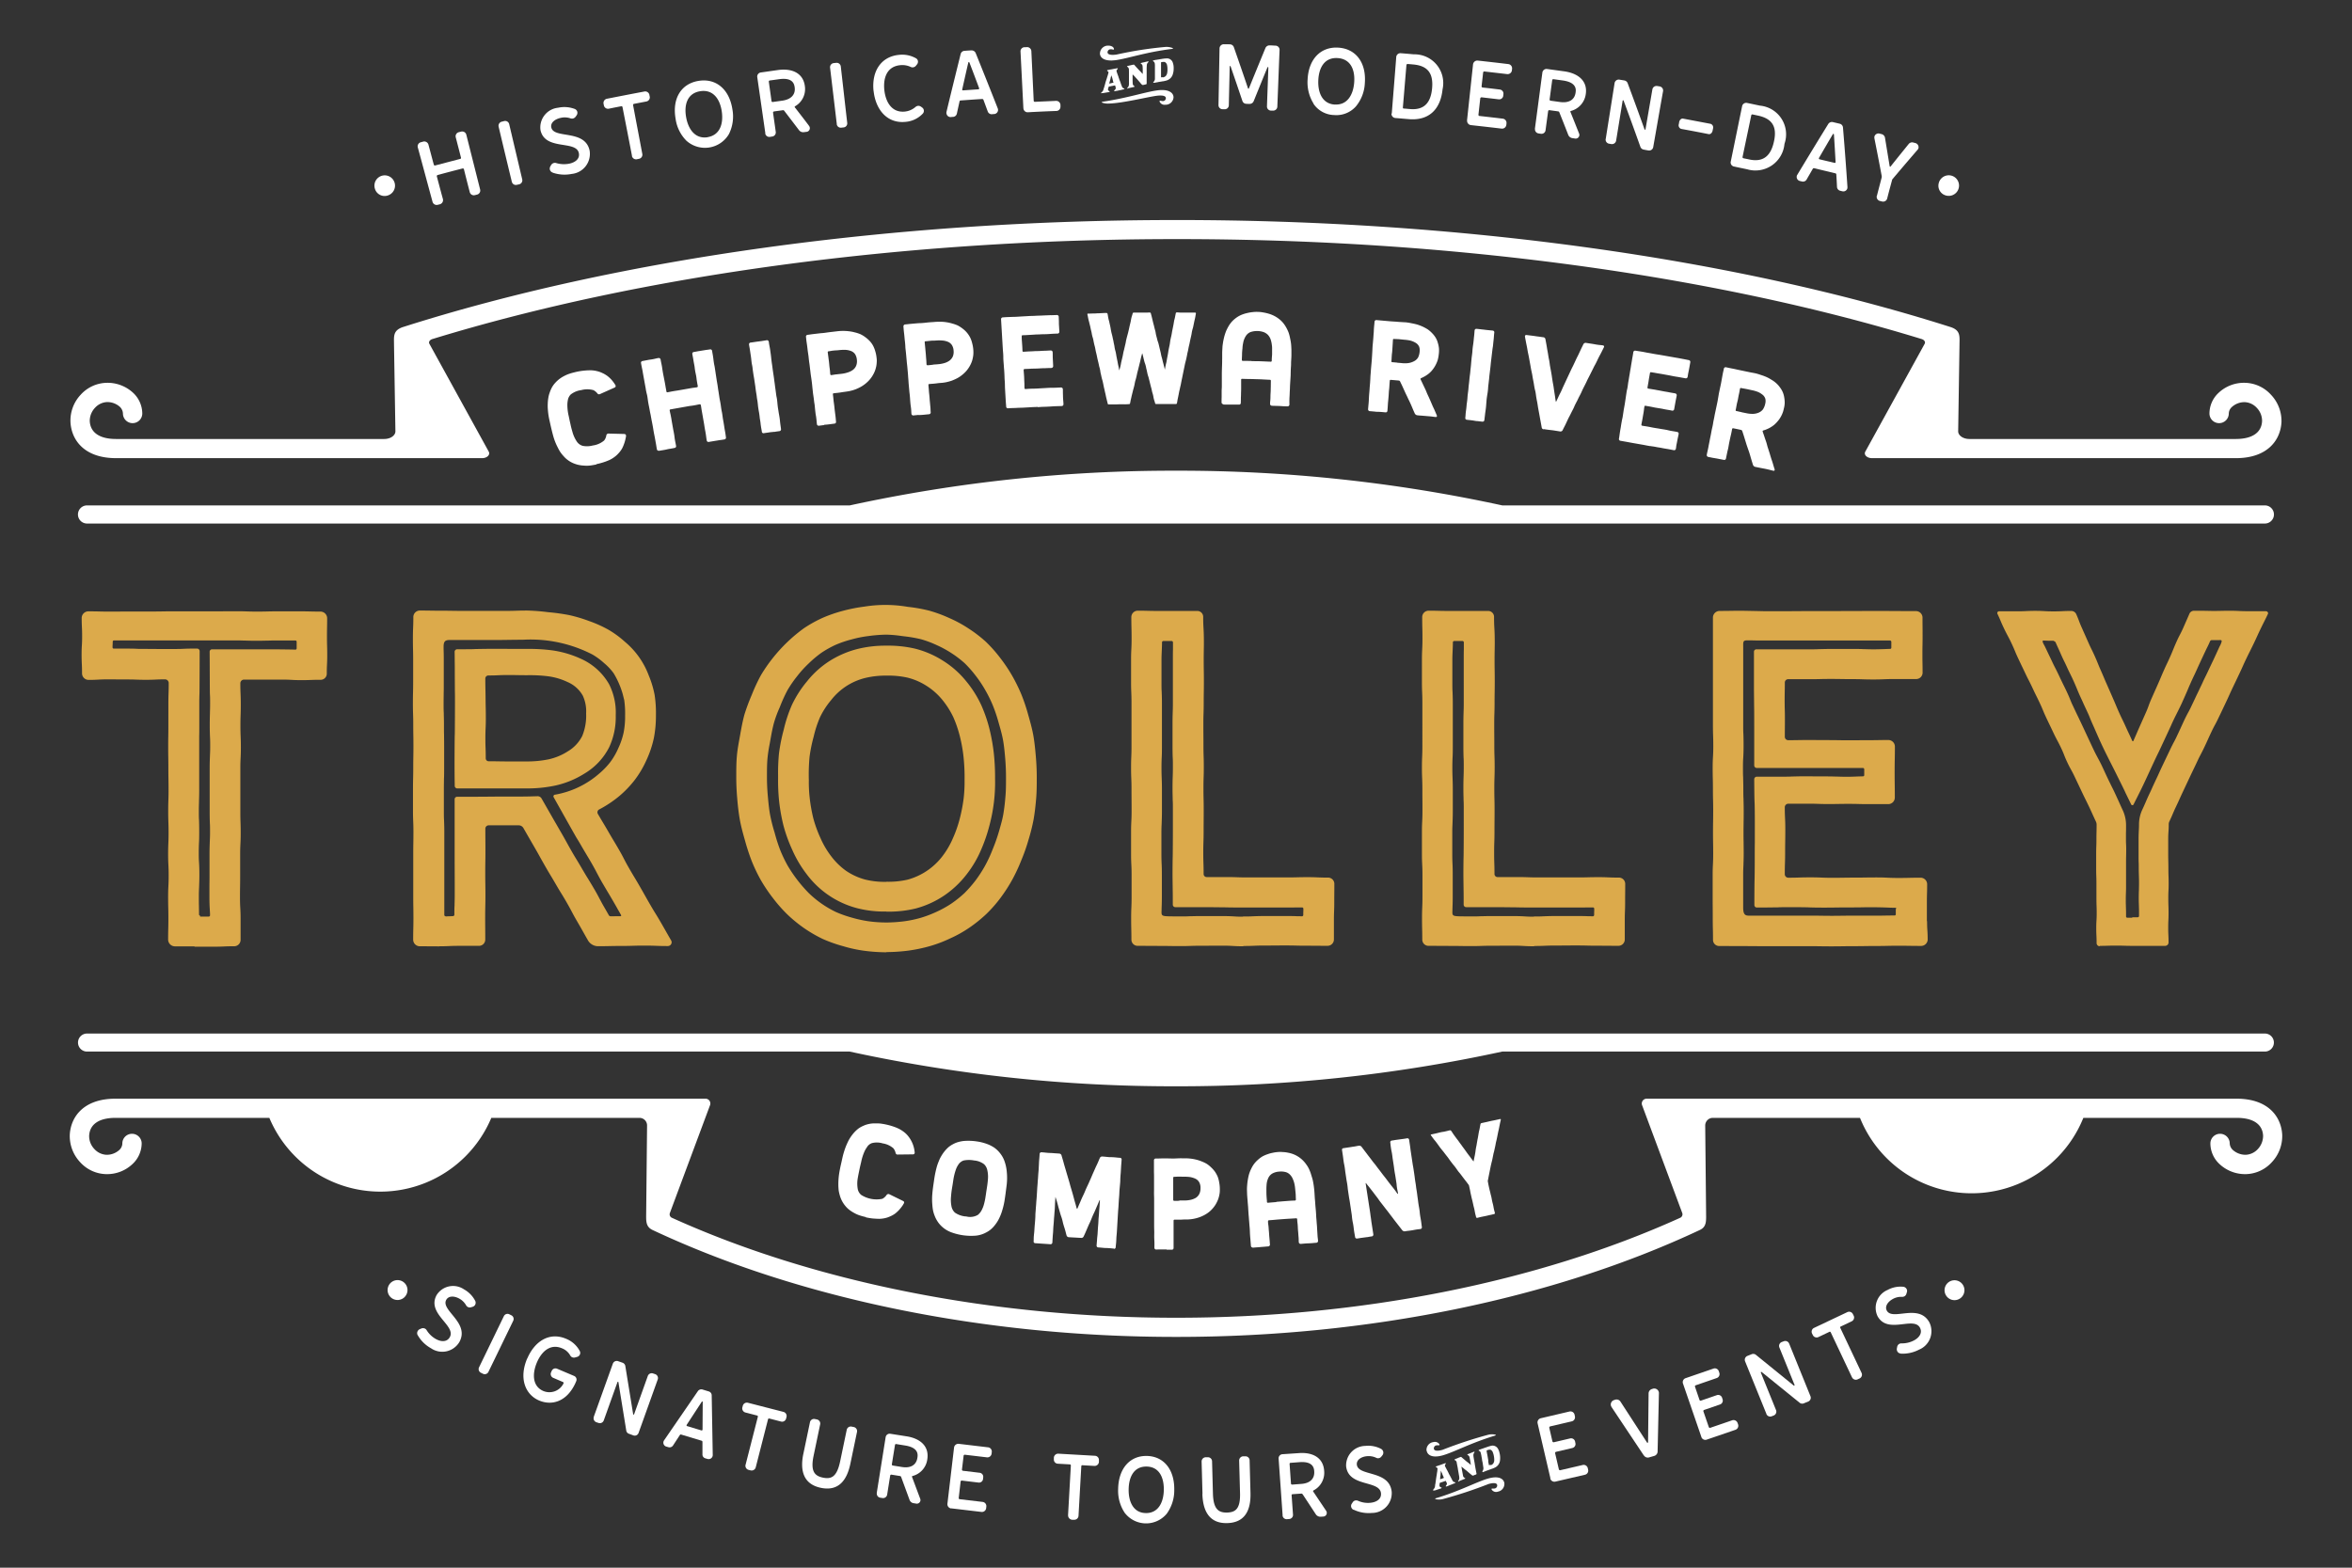 <svg id="trolley_logo_yellow_white_tagline" xmlns="http://www.w3.org/2000/svg" viewBox="0 0 210 140">
  <rect x="0" y="0" width="210" height="140" fill="#333333" stroke="none"/>
  <rect id="Rectangle_97" data-name="Rectangle 97" width="210" height="140" fill="none"/>
  <g id="Group_28" data-name="Group 28" transform="translate(74.853 99.943)">
    <path id="Path_186" data-name="Path 186" d="M98.69,137.349a5.579,5.579,0,0,1-.591-.163,2.7,2.7,0,0,1-.459-.21,2.983,2.983,0,0,1-.42-.272,2.173,2.173,0,0,1-.358-.35,2.491,2.491,0,0,1-.474-.879,3.783,3.783,0,0,1-.117-.49,5.043,5.043,0,0,1-.031-.506,6.218,6.218,0,0,1,.07-1c.054-.342.124-.677.2-1l.093-.42a7.2,7.2,0,0,1,.288-.964c.062-.163.132-.311.2-.459a3.348,3.348,0,0,1,.249-.436,3.882,3.882,0,0,1,.311-.4,3.026,3.026,0,0,1,.366-.342,2.182,2.182,0,0,1,.436-.249,2.274,2.274,0,0,1,.474-.163,2.562,2.562,0,0,1,.5-.062c.163,0,.327,0,.5.008a6.024,6.024,0,0,1,.6.1,5.579,5.579,0,0,1,.591.163,3.964,3.964,0,0,1,.568.233,2.983,2.983,0,0,1,.42.272,2.173,2.173,0,0,1,.358.35,2.68,2.68,0,0,1,.591,1.47v.054a.149.149,0,0,1-.14.117l-1.384.016h-.039a.184.184,0,0,1-.14-.14,1.007,1.007,0,0,0-.2-.42,1.893,1.893,0,0,0-.949-.436,1.787,1.787,0,0,0-.972-.023.845.845,0,0,0-.443.373,2.223,2.223,0,0,0-.233.412,4.568,4.568,0,0,0-.28.91c-.054.226-.109.451-.156.684s-.1.474-.14.716a2.774,2.774,0,0,0-.016.949.907.907,0,0,0,.311.576,2.54,2.54,0,0,0,1.9.35,1.044,1.044,0,0,0,.373-.342.2.2,0,0,1,.233-.07l1.252.614a.14.14,0,0,1,.062.2c-.031.054-.07.117-.1.171a3.883,3.883,0,0,1-.311.4,3.027,3.027,0,0,1-.366.342,2.181,2.181,0,0,1-.436.249,2.274,2.274,0,0,1-.474.163,2.563,2.563,0,0,1-.5.062c-.163,0-.436-.016-.607-.031a6.023,6.023,0,0,1-.6-.1h0Z" transform="translate(-96.24 -128.605)" fill="#fff"/>
    <path id="Path_187" data-name="Path 187" d="M108.594,139.108a2.522,2.522,0,0,1-.824-.568,2.261,2.261,0,0,1-.311-.4,2.442,2.442,0,0,1-.226-.451,2.913,2.913,0,0,1-.148-.482,4.575,4.575,0,0,1-.062-.5,5.4,5.4,0,0,1,0-1c.031-.389.093-.778.148-1.159a9.393,9.393,0,0,1,.257-1.268,4.263,4.263,0,0,1,.171-.474,2.691,2.691,0,0,1,.218-.451,3.19,3.19,0,0,1,.28-.412,3.066,3.066,0,0,1,.342-.366,2.138,2.138,0,0,1,.412-.28,2.2,2.2,0,0,1,.459-.194,3.212,3.212,0,0,1,.49-.1,4.93,4.93,0,0,1,1.2.039,4.307,4.307,0,0,1,1.089.3,3.509,3.509,0,0,1,.443.241,2.494,2.494,0,0,1,.381.327,2.7,2.7,0,0,1,.311.4,2.442,2.442,0,0,1,.226.451,3.809,3.809,0,0,1,.218.98,5.4,5.4,0,0,1-.008,1.182c-.031.264-.07.521-.1.786-.023.148-.039.288-.062.428a6.574,6.574,0,0,1-.226,1.034,4.376,4.376,0,0,1-.381.926,3.19,3.19,0,0,1-.28.412,2.54,2.54,0,0,1-.342.366,2.138,2.138,0,0,1-.412.28,2.455,2.455,0,0,1-.949.3,5.142,5.142,0,0,1-2.287-.334Zm1.423-1.377a1.373,1.373,0,0,0,1.073-.132,1.331,1.331,0,0,0,.327-.4,2.52,2.52,0,0,0,.2-.49,5.538,5.538,0,0,0,.163-.778c.031-.187.054-.381.086-.568.047-.288.093-.6.117-.91a2.63,2.63,0,0,0-.062-.887.994.994,0,0,0-.28-.49,1.681,1.681,0,0,0-.887-.334,2.43,2.43,0,0,0-.933,0,.9.9,0,0,0-.482.381,1.97,1.97,0,0,0-.233.482,5.339,5.339,0,0,0-.218.926c-.031.226-.07.459-.109.692s-.07.482-.086.723a2.923,2.923,0,0,0,.047.933,1.022,1.022,0,0,0,.3.521,2,2,0,0,0,.972.342h0Z" transform="translate(-98.631 -129.05)" fill="#fff"/>
    <path id="Path_188" data-name="Path 188" d="M125.8,140.9c-.226-.016-.226-.023-.459-.039s-.226,0-.459-.023-.226-.023-.459-.039a.156.156,0,0,1-.148-.163c.016-.249.023-.249.039-.506s.023-.249.047-.506q.016-.249.031-.506c.016-.249.023-.249.039-.506s.008-.249.031-.506.023-.249.039-.506.023-.249.039-.506l.031-.506a.015.015,0,0,0-.016-.016s-.016,0-.016.008l-.2.467-.2.467c-.1.233-.109.226-.21.459s-.093.233-.194.467-.109.226-.21.459l-.2.467c-.1.233-.1.233-.21.459a.214.214,0,0,1-.218.124l-.552-.031-.552-.031a.224.224,0,0,1-.2-.163c-.07-.241-.062-.249-.132-.49s-.078-.241-.148-.482-.054-.249-.124-.49-.086-.241-.156-.482-.07-.241-.14-.49-.062-.241-.132-.49-.078-.241-.148-.482a.008.008,0,0,0-.016,0c-.016.249-.016.249-.031.506s-.008.249-.023.506-.023.249-.039.506-.023.249-.039.506-.016.249-.039.506-.016.249-.031.506-.023.249-.039.506-.016.249-.031.506a.156.156,0,0,1-.163.148l-.459-.031-.459-.031-.459-.031a.144.144,0,0,1-.132-.163c.016-.264,0-.264.023-.521s.031-.257.047-.521.016-.264.039-.521.023-.264.039-.521,0-.264.023-.521.016-.264.039-.521.016-.257.039-.521.023-.264.039-.521.016-.264.031-.521.023-.257.039-.521.023-.264.039-.521.016-.264.039-.521.016-.264.031-.521.008-.264.031-.521.023-.264.039-.521a.15.15,0,0,1,.163-.14c.264.016.264.023.529.047s.264.008.537.031.264.016.529.039a.215.215,0,0,1,.194.156c.07.241.07.233.14.474s.062.241.132.474.07.233.14.474.07.233.14.474.07.233.14.474.062.241.132.474.07.233.14.474.07.241.132.474.062.241.132.474.062.241.132.474c0,.016.016.023.031.023s.023,0,.031-.016c.1-.226.093-.226.194-.451s.093-.226.194-.451.109-.226.21-.451.093-.226.194-.451.109-.226.21-.451l.2-.451c.1-.226.093-.226.194-.451l.2-.451c.1-.226.109-.226.21-.451s.093-.226.194-.451a.221.221,0,0,1,.218-.132c.264.016.264.023.529.047s.264,0,.537.023.264.031.529.047a.14.14,0,0,1,.132.163q-.016.264-.039.521c-.016.264-.016.264-.031.521s-.023.264-.039.521,0,.264-.023.521-.023.257-.047.521-.016.264-.031.521-.023.257-.039.521-.016.264-.031.521-.023.264-.039.521-.016.264-.031.521-.016.264-.031.521-.016.264-.031.521-.016.264-.039.521-.016.264-.031.521-.031.257-.047.521a.145.145,0,0,1-.156.148h0Z" transform="translate(-101.218 -129.343)" fill="#fff"/>
    <path id="Path_189" data-name="Path 189" d="M133.6,141.135h-.467c-.233,0-.233,0-.467.008a.156.156,0,0,1-.156-.156c0-.264.008-.264,0-.521s-.016-.264-.016-.521.008-.264,0-.521-.008-.264-.008-.521v-2.084c0-.264,0-.264-.008-.521s0-.264,0-.521v-1.042c0-.264,0-.264-.008-.521V133.17a.156.156,0,0,1,.156-.156c.257,0,.257,0,.513-.008s.257,0,.513,0,.257.008.513.008.257-.008.513-.016.257,0,.513,0a3.727,3.727,0,0,1,.513.023,3.608,3.608,0,0,1,.506.086,3.273,3.273,0,0,1,.49.156,3.194,3.194,0,0,1,.467.218,2.3,2.3,0,0,1,.4.319,2.66,2.66,0,0,1,.342.381,2.8,2.8,0,0,1,.249.451,2.523,2.523,0,0,1,.132.49,3.2,3.2,0,0,1,.062.63,2.353,2.353,0,0,1-.023.4,2.759,2.759,0,0,1-.132.513,2.978,2.978,0,0,1-.233.474,2.773,2.773,0,0,1-.327.42,2.415,2.415,0,0,1-.4.342,2.908,2.908,0,0,1-.459.257,3.128,3.128,0,0,1-.5.179,3.437,3.437,0,0,1-.521.1,3.9,3.9,0,0,1-.529.023c-.233,0-.233.016-.467.016H134.3a.078.078,0,0,0-.078.078v2.45a.15.15,0,0,1-.148.156h-.467Zm1.136-4.371h.467a2.731,2.731,0,0,0,.513-.054,1.549,1.549,0,0,0,.482-.179.88.88,0,0,0,.334-.381,1.135,1.135,0,0,0,.093-.482,1.022,1.022,0,0,0-.1-.506.782.782,0,0,0-.35-.342,1.9,1.9,0,0,0-.474-.148,3.155,3.155,0,0,0-.5-.031c-.233,0-.233-.008-.467-.008s-.233.008-.467.016a.078.078,0,0,0-.078.078v1.983a.092.092,0,0,0,.086.086c.233,0,.233,0,.467-.008Z" transform="translate(-104.291 -129.498)" fill="#fff"/>
    <path id="Path_190" data-name="Path 190" d="M143.663,140.8a.156.156,0,0,1-.163-.148l-.039-.49c-.016-.241-.023-.241-.039-.49s-.008-.241-.023-.49-.023-.241-.039-.49-.023-.241-.039-.49-.023-.241-.039-.49-.016-.241-.031-.49-.023-.241-.039-.49-.023-.241-.039-.49c-.016-.171-.016-.342-.023-.506s0-.342.016-.506a4.83,4.83,0,0,1,.062-.5,4.527,4.527,0,0,1,.109-.49,3.071,3.071,0,0,1,.187-.467,2.671,2.671,0,0,1,.257-.436,2.54,2.54,0,0,1,.342-.366,2.571,2.571,0,0,1,.4-.3,2.729,2.729,0,0,1,.459-.2,2.908,2.908,0,0,1,.482-.132,3.069,3.069,0,0,1,.412-.062,2.26,2.26,0,0,1,.459,0,2.722,2.722,0,0,1,.5.062,2.629,2.629,0,0,1,.482.14,2.485,2.485,0,0,1,.832.552,2.659,2.659,0,0,1,.319.389,2.356,2.356,0,0,1,.249.436,3.369,3.369,0,0,1,.171.474c.047.148.1.311.14.482.031.156.062.319.086.5.023.163.039.327.054.5.016.241.016.241.031.49s.023.241.039.49.016.241.039.49.023.241.039.49.008.241.031.49.016.241.039.49.016.241.031.49.016.241.031.49.031.241.047.482a.162.162,0,0,1-.148.163c-.233.016-.233.023-.467.039s-.233.008-.467.023-.233.023-.467.039a.169.169,0,0,1-.171-.14c-.016-.241,0-.241-.023-.49s-.016-.241-.039-.49-.016-.241-.031-.49-.031-.241-.047-.49a.515.515,0,0,0-.008-.117.079.079,0,0,0-.086-.07c-.56.039-.591.031-1.213.078-.646.047-.607.054-1.229.1a.079.079,0,0,0-.07.086v.124c.023.241.039.241.054.49s.023.241.039.49.016.241.039.49.016.241.039.49a.162.162,0,0,1-.148.163c-.233.016-.233.023-.467.039s-.233.023-.467.039-.233.016-.467.039h0Zm2.092-4.076c.513-.039.474-.039.988-.078.373-.031.474-.031.7-.039a.079.079,0,0,0,.07-.086v-.078c-.016-.241,0-.241-.023-.49-.016-.171-.031-.327-.047-.474a3,3,0,0,0-.062-.381,2.238,2.238,0,0,0-.132-.4,1.2,1.2,0,0,0-.311-.451.837.837,0,0,0-.389-.194,1.58,1.58,0,0,0-.521-.031,1.452,1.452,0,0,0-.6.163.9.9,0,0,0-.342.342,1.656,1.656,0,0,0-.187.677,4.45,4.45,0,0,0-.016.474c0,.148,0,.3.008.474.016.241.016.241.039.49v.093a.079.079,0,0,0,.086.07c.264-.023.35-.031.754-.062Z" transform="translate(-106.664 -129.337)" fill="#fff"/>
    <path id="Path_191" data-name="Path 191" d="M156.323,139.519l-.467.062c-.233.031-.233.039-.459.07a.156.156,0,0,1-.171-.132c-.039-.257-.047-.257-.086-.513s-.031-.257-.07-.521-.054-.257-.093-.513-.023-.264-.062-.521-.039-.257-.078-.521-.039-.257-.078-.521-.047-.257-.086-.513-.039-.257-.078-.521-.023-.257-.062-.521-.047-.257-.086-.513l-.078-.521c-.039-.257-.031-.257-.07-.521s-.054-.257-.093-.513-.031-.257-.07-.521-.039-.257-.078-.521a.134.134,0,0,1,.124-.163l.459-.07c.233-.031.233-.039.459-.07s.226-.047.459-.078a.257.257,0,0,1,.249.1c.163.21.156.21.319.42s.156.21.319.42.163.21.319.42.171.2.327.412.156.21.319.42.156.21.319.42.163.2.327.42.156.21.319.42.163.2.327.412.156.218.311.428c0,0,.016.008.023,0a.021.021,0,0,0,.023-.023c-.039-.272-.054-.249-.1-.552-.031-.2-.016-.226-.054-.459-.039-.257-.039-.257-.078-.506s-.047-.249-.086-.506-.031-.257-.07-.506q-.039-.257-.078-.506c-.039-.257-.031-.257-.07-.506s-.054-.249-.093-.506-.031-.257-.062-.506a.148.148,0,0,1,.124-.179c.233-.031.233-.039.459-.07l.459-.062c.233-.031.233-.031.459-.07a.153.153,0,0,1,.179.132c.039.257.039.257.078.521s.031.257.07.521.039.257.078.521.039.257.078.521.047.257.086.513.039.257.078.521.031.257.07.521.047.257.078.521.039.257.078.521.031.257.07.521.031.257.07.521.047.257.086.513.023.264.062.521.047.257.086.513.031.257.07.521a.152.152,0,0,1-.124.179c-.233.031-.233.023-.459.062s-.226.047-.459.078-.233.023-.459.062a.276.276,0,0,1-.249-.093l-.327-.42-.327-.42c-.163-.21-.156-.21-.319-.42s-.156-.21-.319-.42-.163-.2-.327-.42l-.327-.42c-.163-.21-.148-.218-.311-.428q-.163-.21-.319-.42l-.327-.42c-.163-.21-.171-.2-.327-.412a.078.078,0,0,0-.023-.008c-.008,0-.016.008-.016.023.039.257.039.249.078.506q.039.257.078.506c.039.257.039.257.078.506s.039.257.078.506.039.249.078.506.031.257.07.506.031.257.07.506.039.257.078.506.039.249.078.506a.157.157,0,0,1-.132.179c-.233.031-.233.039-.459.078h0Z" transform="translate(-109.088 -128.987)" fill="#fff"/>
    <path id="Path_192" data-name="Path 192" d="M168.379,137.312a.077.077,0,0,1-.086-.062c-.039-.179-.047-.171-.086-.35s-.031-.179-.07-.358-.047-.171-.086-.35-.039-.179-.078-.35-.047-.179-.086-.35-.039-.179-.078-.35-.031-.179-.07-.358-.039-.179-.078-.35c0-.023-.023-.047-.031-.07-.124-.156-.117-.163-.241-.319s-.124-.156-.241-.311-.117-.156-.241-.319-.132-.148-.249-.311-.109-.163-.233-.327-.132-.156-.249-.311-.124-.156-.241-.319-.109-.163-.233-.319-.124-.156-.241-.311-.124-.156-.249-.311-.124-.156-.241-.319-.117-.163-.233-.319-.132-.156-.249-.311-.117-.163-.233-.319a.042.042,0,0,1,.023-.07l.42-.093c.21-.047.21-.054.412-.1s.21-.031.42-.078.21-.054.412-.1a.123.123,0,0,1,.124.047c.109.148.1.156.21.311s.109.148.218.3.117.148.226.3.109.156.218.3.109.156.218.3.109.148.218.3.109.156.218.3.117.148.226.3.117.148.226.3a.079.079,0,0,0,.023.008.008.008,0,0,0,.008-.008c.031-.187.031-.187.07-.366s.039-.187.07-.366.023-.187.054-.373.039-.187.07-.366.031-.187.062-.366.039-.179.07-.366.031-.187.062-.366.047-.179.078-.366l.07-.366a.127.127,0,0,1,.086-.1l.42-.093c.031,0,.054-.016.078-.016.132-.031.156-.039.334-.078.21-.047.21-.039.42-.086l.42-.093a.049.049,0,0,1,.062.054c-.039.194-.047.194-.086.389l-.078.389c-.039.194-.047.194-.086.389l-.078.389c-.039.194-.039.194-.086.389s-.039.194-.078.389l-.086.389c-.039.194-.054.194-.093.389l-.078.389c-.039.194-.047.194-.093.389s-.047.194-.086.389l-.078.389-.078.389c-.039.194-.031.194-.078.389v.07c.039.179.031.179.07.358s.039.179.078.35.047.171.086.35.047.171.086.35.031.179.07.358.047.171.086.35.031.179.07.358.047.171.086.35a.085.085,0,0,1-.062.093c-.187.039-.187.047-.381.086s-.187.047-.381.086l-.381.078c-.187.039-.187.047-.381.093h0Z" transform="translate(-111.352 -128.498)" fill="#fff"/>
  </g>
  <g id="Group_29" data-name="Group 29" transform="translate(7.288 54.024)">
    <path id="Path_193" data-name="Path 193" d="M19.458,100.109H17.7a.614.614,0,0,1-.607-.583c0-.957.023-.957.023-1.913s-.023-.957-.023-1.913.047-.957.047-1.913-.047-.957-.047-1.913.039-.957.039-1.913S17.1,89,17.1,88.046s.031-.957.031-1.913-.016-.957-.016-1.913-.016-.957-.016-1.913.016-.957.016-1.913V78.479c0-.957.031-.957.031-1.913a.329.329,0,0,0-.319-.3c-.856,0-.856.039-1.711.039s-.856-.031-1.711-.031-.856-.008-1.711-.008-.856.047-1.711.047a.586.586,0,0,1-.576-.583c0-.848-.039-.824-.039-1.727,0-.754.047-.778.047-1.587s-.039-.824-.039-1.657a.6.6,0,0,1,.607-.568c.941,0,.941.023,1.882.023s.941-.008,1.882-.008h1.882c.941,0,.941-.016,1.882-.016h3.764c.941,0,.941-.008,1.882-.008s.941.031,1.882.031.941-.023,1.882-.023h1.882c.941,0,.941.023,1.882.023a.6.6,0,0,1,.607.576c0,.832-.016.832-.016,1.657s.023.824.023,1.657-.039.824-.039,1.657a.547.547,0,0,1-.568.544c-.856,0-.856.031-1.711.031s-.856-.047-1.711-.047H23.852a.328.328,0,0,0-.311.311c0,.957.039.957.039,1.913s-.031.957-.031,1.913.039.957.039,1.913-.047.957-.047,1.913v3.827c0,.957.031.957.031,1.913s-.047.957-.047,1.913v1.913c0,.957-.016.957-.016,1.913s.054.957.054,1.913v1.913a.574.574,0,0,1-.6.544c-.879,0-.879.039-1.766.039H19.442Zm.49-2.66h.77a.113.113,0,0,0,.117-.109c0-.233-.016-.389-.023-.552-.016-.257-.031-.552-.031-1.1v-1c0-.233.008-.459.008-.918V91.864c0-.537.016-.824.023-1.081.008-.226.023-.412.023-.832s0-.63-.016-.863c-.008-.249-.016-.521-.016-1.05V84.211c0-.537.016-.824.023-1.081.008-.226.023-.42.023-.832s0-.622-.016-.856c-.008-.249-.023-.529-.023-1.058s.008-.778.016-1.034c0-.226.016-.443.016-.879s0-.63-.016-.856S20.811,74.7,20.8,73.8a.217.217,0,0,1,.218-.218h5.273c.5,0,1.75.016,1.983.023a1.376,1.376,0,0,1,.179.008.119.119,0,0,0,.117-.109v-.6a.111.111,0,0,0-.109-.109H26.948c-.436,0-.646,0-.863.008-.249,0-.513.016-1.019.016s-.793-.008-1.034-.016c-.226,0-.428-.016-.848-.016H12.256a.111.111,0,0,0-.109.109c0,.156-.008.272-.016.389v.117a.107.107,0,0,0,.1.117h1.19c.482,0,.747.008.972.023.2,0,2.069.016,2.442.016s1.338,0,1.532-.016c.233-.008.358-.023.848-.023h.467a.224.224,0,0,1,.226.218c0,.887-.008,3.562-.016,3.788s-.016.436-.016.871v1.913c0,.5,0,.754-.008,1v4.737c0,.5-.008.793-.016,1.042,0,.226-.016.436-.016.871s0,.63.016.863c.008.249.016.521.016,1.05s-.008.809-.023,1.058c-.008.226-.016.428-.016.856s.008.607.023.824c.016.257.031.544.031,1.089s-.016.832-.023,1.081c-.008.226-.023.412-.023.832,0,.451,0,.669.008.9,0,.2.008.4.008.747a.106.106,0,0,0,.109.109h-.008Z" transform="translate(-9.37 -69.62)" fill="#dcaa4b"/>
    <path id="Path_194" data-name="Path 194" d="M49.764,100.091c-.879,0-.879-.008-1.758-.008a.593.593,0,0,1-.583-.583c0-.957.023-.957.023-1.921s-.016-.957-.016-1.921V91.816c0-.964.016-.957.016-1.921s-.039-.957-.039-1.921V86.052c0-.964.023-.957.023-1.921s.016-.957.016-1.921-.016-.957-.016-1.921-.031-.957-.031-1.921.023-.957.023-1.921V74.526c0-.964-.023-.957-.023-1.921s.039-.957.039-1.921a.581.581,0,0,1,.576-.583c.957,0,.957.016,1.921.016s.957.016,1.921.016h3.834c.957,0,.957-.031,1.921-.031a18.114,18.114,0,0,1,1.874.148,17.54,17.54,0,0,1,1.859.257,13.021,13.021,0,0,1,1.8.537,10.9,10.9,0,0,1,1.7.762,8.857,8.857,0,0,1,1.5,1.1,7.17,7.17,0,0,1,2.108,2.979,8.811,8.811,0,0,1,.529,1.75,10.625,10.625,0,0,1,.117,1.828,10.292,10.292,0,0,1-.187,2.038,9.224,9.224,0,0,1-.653,1.944,8.993,8.993,0,0,1-1.042,1.773,9.314,9.314,0,0,1-1.439,1.493,10.092,10.092,0,0,1-1.742,1.151.289.289,0,0,0-.132.381c.467.809.482.8.949,1.61s.482.8.949,1.61.428.832.894,1.641.482.8.949,1.61.459.817.926,1.626.49.793.957,1.6.459.809.926,1.618a.327.327,0,0,1,.047.163.34.34,0,0,1-.342.342c-1.034,0-1.034-.039-2.077-.039s-1.034.031-2.077.031-1.034.023-2.077.023a1.042,1.042,0,0,1-.887-.506c-.482-.84-.467-.84-.957-1.68s-.451-.848-.933-1.688-.506-.824-.988-1.657-.5-.824-.98-1.664-.467-.848-.949-1.68q-.482-.832-.964-1.672a.484.484,0,0,0-.428-.249H54.167a.3.3,0,0,0-.3.288c0,1,.008,1,.008,1.983s-.016,1-.016,1.983.016,1,.016,1.983-.023,1-.023,1.983.008,1,.008,1.983a.559.559,0,0,1-.568.56H51.53c-.879,0-.879.039-1.766.039h0Zm.537-2.676a2.111,2.111,0,0,0,.226-.008c.132,0,.264-.008.443-.016a.13.13,0,0,0,.132-.124c0-.373,0-.6.016-.817,0-.241.016-.467.016-.926v-.949c0-.257-.008-2.038-.008-2.559V86.962a.227.227,0,0,1,.226-.233h1.828c.786,0,1.61-.016,2.349-.016.412,0,1.75.016,2.714-.023.093,0,.187,0,.288-.008a.408.408,0,0,1,.35.194c.42.731,1.151,2.014,1.244,2.17.124.21.241.42.49.848.257.443.381.669.506.894.109.2.218.4.443.793s.342.583.467.786c.132.218.264.436.521.879.226.381.334.568.459.762.132.218.272.443.537.894s.4.708.513.926c.109.194.2.389.42.762.194.334.311.544.412.723a.191.191,0,0,0,.179.093c.218,0,.467-.008.856-.008a.065.065,0,0,0,.062-.093c-.124-.218-.2-.358-.288-.506-.109-.2-.218-.389-.443-.778s-.334-.568-.451-.762c-.124-.21-.249-.42-.5-.848-.264-.459-.389-.708-.506-.926-.1-.194-.187-.358-.389-.716-.218-.381-.327-.56-.443-.754-.124-.21-.257-.428-.506-.856-.218-.381-.327-.56-.451-.754-.109-.179-1.509-2.676-2.046-3.632a.151.151,0,0,1,.117-.226A8.091,8.091,0,0,0,64,84.691a6.854,6.854,0,0,0,1.019-1.05,6.252,6.252,0,0,0,.723-1.252A6.559,6.559,0,0,0,66.214,81a7.388,7.388,0,0,0,.132-1.517,8.474,8.474,0,0,0-.078-1.384l-.132-.529a7.594,7.594,0,0,0-.817-1.874,5.045,5.045,0,0,0-.84-.894,6.364,6.364,0,0,0-1.042-.77,12.053,12.053,0,0,0-6.222-1.322c-.84,0-1.664.023-2.5.023H50.7c-.436-.008-.56.14-.56.607v.2c.008.249.016.506.016,1.011v1.913c0,.506,0,.762-.008,1.011,0,.233-.008.451-.008.9s0,.646.016.871c0,.241.016.521.016,1.042,0,.451,0,.677.008.91,0,.249.008.506.008,1.011v1.913c0,.513,0,.77-.016,1.027,0,.233-.008.451-.008.894v1.913c0,.428,0,.63.016.863.008.249.023.529.023,1.058v7.412a.113.113,0,0,0,.117.109h0Zm5.11-11.426H51.374a.234.234,0,0,1-.241-.226v-.21c-.008-.233-.016-1.268-.016-1.758s.008-2.419.023-2.652c.008-.21.016-2.427.016-2.816,0-.443,0-.793-.008-1.027,0-.21-.008-1.12-.008-1.563,0-.4,0-.887-.008-1.089,0-.163,0-.506-.008-.863a.234.234,0,0,1,.241-.226c.669,0,1.431,0,1.54-.016.233-.008,1.213-.023,1.7-.023.451,0,1.167,0,1.384.008h1.563a16.12,16.12,0,0,1,2.248.124,9.143,9.143,0,0,1,2.559.739,5.454,5.454,0,0,1,2.551,2.279,5.568,5.568,0,0,1,.6,2.761v.07a6.365,6.365,0,0,1-.583,2.8,5.775,5.775,0,0,1-2.217,2.364,8.165,8.165,0,0,1-2.668,1.081,12.066,12.066,0,0,1-2.489.241H55.419Zm.467-2.411H57.6a9.5,9.5,0,0,0,1.906-.187,5.235,5.235,0,0,0,1.75-.731,3.327,3.327,0,0,0,1.268-1.369,4.79,4.79,0,0,0,.342-2.007,3.332,3.332,0,0,0-.3-1.587,2.847,2.847,0,0,0-1.346-1.206,5.821,5.821,0,0,0-1.766-.521,13.161,13.161,0,0,0-1.851-.093c-.856,0-.856-.016-1.719-.016s-.856.039-1.719.039a.276.276,0,0,0-.3.257c0,.894.016.894.023,1.781s.023.894.023,1.781-.039.894-.039,1.781.031.894.031,1.789a.26.26,0,0,0,.264.272c.856,0,.856.016,1.719.016h0Z" transform="translate(-17.821 -69.602)" fill="#dcaa4b"/>
    <path id="Path_195" data-name="Path 195" d="M97.921,100.478a15.712,15.712,0,0,1-1.952-.132,12.155,12.155,0,0,1-1.906-.412,12.488,12.488,0,0,1-1.836-.653,12,12,0,0,1-1.68-.98,12.537,12.537,0,0,1-1.493-1.229,13.29,13.29,0,0,1-1.268-1.447,14.276,14.276,0,0,1-1.073-1.594,14.668,14.668,0,0,1-.824-1.727,18.99,18.99,0,0,1-.591-1.812c-.171-.6-.342-1.213-.459-1.851-.109-.614-.179-1.244-.233-1.89-.054-.622-.086-1.26-.086-1.9s0-1.268.054-1.89c.054-.638.179-1.26.288-1.867.109-.63.226-1.252.389-1.851a18.493,18.493,0,0,1,.661-1.773,15.763,15.763,0,0,1,.8-1.719,13.928,13.928,0,0,1,1.081-1.563,14.131,14.131,0,0,1,2.753-2.637,11.46,11.46,0,0,1,1.688-.941,12.649,12.649,0,0,1,1.828-.63,14.493,14.493,0,0,1,1.906-.373,11.842,11.842,0,0,1,3.873.023,13.639,13.639,0,0,1,1.913.342,12.236,12.236,0,0,1,1.812.669,11.154,11.154,0,0,1,1.7.926,11.8,11.8,0,0,1,1.524,1.167,12.414,12.414,0,0,1,1.276,1.431,14.016,14.016,0,0,1,1.066,1.579,15.063,15.063,0,0,1,.84,1.7,16.239,16.239,0,0,1,.607,1.8c.171.6.342,1.206.459,1.836.109.607.171,1.237.226,1.874.054.614.086,1.244.086,1.89s0,1.283-.054,1.906c-.054.646-.124,1.276-.233,1.89a17.4,17.4,0,0,1-.467,1.851,16.33,16.33,0,0,1-.638,1.8,15.268,15.268,0,0,1-.809,1.727,14.263,14.263,0,0,1-1.042,1.61,11.869,11.869,0,0,1-1.276,1.447,12.564,12.564,0,0,1-1.509,1.213,10.906,10.906,0,0,1-1.7.949,11.576,11.576,0,0,1-1.82.692,13.664,13.664,0,0,1-1.913.4,15.943,15.943,0,0,1-1.96.132h0Zm0-2.66a13.185,13.185,0,0,0,1.594-.109,10.061,10.061,0,0,0,1.509-.319,10.266,10.266,0,0,0,1.4-.537,9.339,9.339,0,0,0,1.3-.723,10.014,10.014,0,0,0,1.167-.933,11.05,11.05,0,0,0,1-1.143,11.45,11.45,0,0,0,.84-1.3,11.84,11.84,0,0,0,.669-1.439,15.179,15.179,0,0,0,.544-1.524l.054-.179c.14-.506.28-.972.358-1.423.1-.568.163-1.182.2-1.657.047-.529.047-1.12.047-1.688,0-.537-.023-1.1-.07-1.672-.047-.544-.1-1.12-.194-1.641s-.257-1.081-.4-1.579a13.747,13.747,0,0,0-.506-1.509,11.688,11.688,0,0,0-.692-1.4,10.578,10.578,0,0,0-.848-1.268,10.089,10.089,0,0,0-.988-1.12,9.425,9.425,0,0,0-1.174-.894,9.553,9.553,0,0,0-1.3-.708,9.376,9.376,0,0,0-1.408-.529,11.867,11.867,0,0,0-1.517-.264l-.241-.031a10.987,10.987,0,0,0-1.346-.117,12.983,12.983,0,0,0-1.587.124,10.17,10.17,0,0,0-1.509.3,9.9,9.9,0,0,0-1.423.482,8.976,8.976,0,0,0-1.291.723,10.015,10.015,0,0,0-1.128.949,9.731,9.731,0,0,0-1,1.1,10.886,10.886,0,0,0-.871,1.252,13.239,13.239,0,0,0-.653,1.416l-.078.194a10.437,10.437,0,0,0-.482,1.3c-.132.467-.233,1.011-.334,1.587-.023.117-.039.226-.062.342a12.738,12.738,0,0,0-.194,1.291c-.047.521-.047,1.1-.047,1.672,0,.513.023,1.066.078,1.688.062.692.117,1.206.2,1.657a15.037,15.037,0,0,0,.381,1.524l.023.07a15.227,15.227,0,0,0,.49,1.54,12.274,12.274,0,0,0,.684,1.431,12.779,12.779,0,0,0,1.867,2.427,9.171,9.171,0,0,0,2.434,1.7,10.185,10.185,0,0,0,1.416.5,10.835,10.835,0,0,0,1.5.327,11.663,11.663,0,0,0,1.587.109h0Zm0-.98a9.71,9.71,0,0,1-2.621-.3,8.209,8.209,0,0,1-4.511-3.057,10.334,10.334,0,0,1-1.268-2.147,13.716,13.716,0,0,1-.786-2.17A16.667,16.667,0,0,1,88.347,87a17.812,17.812,0,0,1-.093-2.038v-.3a18.264,18.264,0,0,1,.078-1.929,15.765,15.765,0,0,1,.428-2.139,12.442,12.442,0,0,1,.723-2.193,9.794,9.794,0,0,1,1.353-2.116,8.289,8.289,0,0,1,2.014-1.82,8.681,8.681,0,0,1,2.528-1.081,10.3,10.3,0,0,1,2.543-.288,10.581,10.581,0,0,1,2.551.264,8.482,8.482,0,0,1,2.52,1.089,8.293,8.293,0,0,1,2.038,1.8,9.818,9.818,0,0,1,1.353,2.131,12.861,12.861,0,0,1,.754,2.193,17.083,17.083,0,0,1,.381,2.154,19.678,19.678,0,0,1,.109,2.116v.14a14.863,14.863,0,0,1-.506,4.184,14.25,14.25,0,0,1-.754,2.186,9.791,9.791,0,0,1-1.276,2.162A8.7,8.7,0,0,1,103.1,95.4a8.435,8.435,0,0,1-2.559,1.167,10.079,10.079,0,0,1-2.621.28h0Zm0-2.66a7.59,7.59,0,0,0,1.9-.187,5.835,5.835,0,0,0,3.1-2.084,7.451,7.451,0,0,0,.941-1.61,10.989,10.989,0,0,0,.614-1.758,14.7,14.7,0,0,0,.35-1.828,13.052,13.052,0,0,0,.078-1.633,17.186,17.186,0,0,0-.093-2.053,13.155,13.155,0,0,0-.319-1.8,10.455,10.455,0,0,0-.591-1.742,7.617,7.617,0,0,0-.988-1.556,5.854,5.854,0,0,0-1.384-1.229,5.667,5.667,0,0,0-1.719-.747,7.83,7.83,0,0,0-1.874-.179,7.715,7.715,0,0,0-1.867.2,5.525,5.525,0,0,0-3.072,1.976,7.233,7.233,0,0,0-1,1.54,10.126,10.126,0,0,0-.568,1.742,13.394,13.394,0,0,0-.366,1.8A16.869,16.869,0,0,0,91,85.109a12.472,12.472,0,0,0,.078,1.6,14.443,14.443,0,0,0,.327,1.828,11.32,11.32,0,0,0,.638,1.75,7.728,7.728,0,0,0,.941,1.6A6.1,6.1,0,0,0,94.32,93.2a5.619,5.619,0,0,0,1.719.786,7.154,7.154,0,0,0,1.89.2h0Z" transform="translate(-26.07 -69.46)" fill="#dcaa4b"/>
    <path id="Path_196" data-name="Path 196" d="M139.858,100.088c-.941,0-.941-.054-1.882-.054s-.941.008-1.882.008-.941.031-1.882.031-.941-.016-1.882-.016-.941-.008-1.882-.008a.553.553,0,0,1-.576-.544c0-.957-.023-.957-.023-1.921s.039-.957.039-1.921V93.741c0-.964-.047-.957-.047-1.921V89.9c0-.964.047-.957.047-1.921s-.008-.957-.008-1.921-.039-.957-.039-1.921.039-.957.039-1.921V78.372c0-.964-.039-.957-.039-1.921V74.53c0-.964.047-.957.047-1.921s-.023-.957-.023-1.921a.574.574,0,0,1,.583-.568c.879,0,.879.023,1.758.023h3.523a.527.527,0,0,1,.552.537c0,1.073.062.941.062,2.31,0,.583-.016.716-.016,1.517,0,.957.016.957.016,1.913s-.016.957-.016,1.913-.031.957-.031,1.913.008.957.008,1.913.031.957.031,1.913-.031.957-.031,1.913.023.957.023,1.913-.008.957-.008,1.913-.031.957-.031,1.913.031.957.031,1.913a.274.274,0,0,0,.288.272h1.8c.894,0,.9.031,1.8.031h3.593c.894,0,.9-.023,1.8-.023s.9.039,1.8.039a.561.561,0,0,1,.591.537c0,.832-.008.832-.008,1.657s-.031.824-.031,1.657v1.657a.566.566,0,0,1-.552.583c-.941,0-.941-.008-1.882-.008s-.941-.023-1.882-.023-.941.008-1.882.008-.941.039-1.882.039h0Zm0-2.66c.412,0,.607,0,.832-.016.249-.008.529-.023,1.05-.023h1.89c.506,0,.77,0,1.019.016.132,0,.264,0,.436.008a.122.122,0,0,0,.132-.109c0-.148,0-.264.008-.373v-.187a.114.114,0,0,0-.1-.124h-.366c-.233,0-.482.008-.964.008h-4.1c-.5,0-1.221-.008-1.454-.016-.218,0-1.322-.016-1.727-.016H133.8a.226.226,0,0,1-.233-.218c0-.474,0-1.1-.008-1.283,0-.257-.016-.98-.016-1.493s.008-1.244.016-1.493c.008-.233.016-1.836.016-2.271V87.923c0-.443,0-.653-.016-.887,0-.257-.016-.513-.016-1.027s.008-.8.016-1.042c.008-.226.016-.436.016-.871s0-.646-.016-.871c-.008-.241-.016-.521-.016-1.042V80.27c0-.521.008-.8.016-1.05.008-.233.016-.436.016-.863V74.53c0-.459,0-.716.008-.941v-.638a.123.123,0,0,0-.124-.124h-.731a.121.121,0,0,0-.124.117c0,.35-.016.576-.023.778-.008.226-.023.42-.023.832v1.921c0,.428,0,.63.016.863.008.249.023.529.023,1.058v3.842c0,.529-.008.817-.023,1.066-.008.226-.016.428-.016.856s.008.622.016.848c.008.249.023.537.023,1.073v1.913c0,.544-.016.832-.023,1.089-.008.226-.023.412-.023.832v1.921c0,.42.008.614.016.84.016.257.023.537.023,1.081v1.921c0,.537-.016.817-.023,1.073,0,.124-.008.226-.008.3,0,.319.093.35.723.366.226,0,.443.008.887.008s.638,0,.856-.016c.241,0,.513-.016,1.027-.016h1.882c.56,0,.856.016,1.112.031.218.016.389.023.77.023h0Z" transform="translate(-36.141 -69.607)" fill="#dcaa4b"/>
    <path id="Path_197" data-name="Path 197" d="M173.248,100.088c-.941,0-.941-.054-1.882-.054s-.941.008-1.882.008-.941.031-1.882.031-.941-.016-1.882-.016-.941-.008-1.882-.008a.553.553,0,0,1-.576-.544c0-.957-.023-.957-.023-1.921s.039-.957.039-1.921V93.741c0-.964-.047-.957-.047-1.921V89.9c0-.964.047-.957.047-1.921s-.008-.957-.008-1.921-.039-.957-.039-1.921.039-.957.039-1.921V78.372c0-.964-.039-.957-.039-1.921V74.53c0-.964.047-.957.047-1.921s-.023-.957-.023-1.921a.574.574,0,0,1,.583-.568c.879,0,.879.023,1.758.023h3.523a.527.527,0,0,1,.552.537c0,1.073.062.941.062,2.31,0,.583-.016.716-.016,1.517,0,.957.016.957.016,1.913s-.016.957-.016,1.913-.031.957-.031,1.913.008.957.008,1.913.031.957.031,1.913-.031.957-.031,1.913.023.957.023,1.913-.008.957-.008,1.913-.031.957-.031,1.913.031.957.031,1.913a.274.274,0,0,0,.288.272h1.8c.894,0,.9.031,1.8.031h3.593c.894,0,.9-.023,1.8-.023s.9.039,1.8.039a.561.561,0,0,1,.591.537c0,.832-.008.832-.008,1.657s-.031.824-.031,1.657v1.657a.566.566,0,0,1-.552.583c-.941,0-.941-.008-1.882-.008s-.941-.023-1.882-.023-.941.008-1.882.008-.941.039-1.882.039h0Zm0-2.66c.412,0,.607,0,.832-.016.249-.008.529-.023,1.05-.023h1.89c.49,0,.77,0,1.019.016.132,0,.264,0,.436.008a.122.122,0,0,0,.132-.109c0-.148,0-.264.008-.373v-.187a.114.114,0,0,0-.1-.124h-.366c-.233,0-.482.008-.964.008h-4.1c-.5,0-1.221-.008-1.454-.016-.218,0-1.322-.016-1.727-.016h-2.714a.226.226,0,0,1-.233-.218c0-.474,0-1.1-.008-1.283,0-.257-.016-.98-.016-1.493s.008-1.244.016-1.493c.008-.233.016-1.836.016-2.271V87.923c0-.443,0-.653-.016-.887,0-.257-.016-.513-.016-1.027s.008-.8.016-1.042c.008-.226.016-.436.016-.871s0-.646-.016-.871c-.008-.241-.016-.521-.016-1.042V80.27c0-.521.008-.8.016-1.05.008-.233.016-.436.016-.863V74.53c0-.459,0-.716.008-.941v-.638a.123.123,0,0,0-.124-.124h-.731a.121.121,0,0,0-.124.117c0,.35-.016.576-.023.778-.008.226-.023.42-.023.832v1.921c0,.428,0,.63.016.863.008.249.023.529.023,1.058v3.842c0,.529-.008.817-.023,1.066-.008.226-.016.428-.016.856s.008.622.016.848c.008.249.023.537.023,1.073v1.913c0,.544-.016.832-.023,1.089-.008.226-.023.412-.023.832v1.921c0,.42.008.614.016.84.016.257.023.537.023,1.081v1.921c0,.537-.016.817-.023,1.073,0,.124-.008.226-.008.3,0,.319.093.35.723.366.226,0,.443.008.887.008s.638,0,.856-.016c.241,0,.513-.016,1.027-.016h1.882c.56,0,.856.016,1.112.031.218.016.389.023.77.023h0Z" transform="translate(-43.561 -69.607)" fill="#dcaa4b"/>
    <path id="Path_198" data-name="Path 198" d="M215.753,97.85c0,.824.054.824.054,1.657a.588.588,0,0,1-.607.552c-1,0-1-.016-2-.016s-1,.023-2,.023-1,.016-2,.016-1,.016-2,.016-1-.016-2-.016h-4c-1,0-1-.008-2-.008s-1-.008-2-.008a.546.546,0,0,1-.56-.552c0-.957-.023-.957-.023-1.921s-.008-.957-.008-1.921V93.751c0-.964.047-.957.047-1.921s-.016-.957-.016-1.921.016-.957.016-1.921-.023-.957-.023-1.921-.023-.957-.023-1.921.054-.957.054-1.913-.031-.957-.031-1.921v-9.6a.6.6,0,0,1,.583-.568c.972,0,.972-.016,1.952-.016.14,0,2.139.039,1.952.039h1.944c.972,0,.972-.008,1.952-.008h1.944c.972,0,.972-.008,1.952-.008s1.937-.008,1.976-.008c.918,0,1.89.008,1.921.008.14,0,1.2.008,1.929.008a.583.583,0,0,1,.607.552c0,.824.008.824.008,1.657s-.016.824-.016,1.657.016.824.016,1.657a.574.574,0,0,1-.6.544h-1.9c-.949,0-.949.039-1.9.039s-.949-.031-1.9-.031-.949-.016-1.9-.016-.949.023-1.9.023h-1.9a.294.294,0,0,0-.3.28c0,.817-.016.817-.016,1.626s.023.817.023,1.626-.008.817-.008,1.626a.306.306,0,0,0,.3.288c.894,0,.894-.016,1.789-.016s.894.008,1.789.008.894.016,1.789.016.894-.008,1.789-.008.894-.016,1.789-.016a.586.586,0,0,1,.583.576c0,1.136-.023,1.136-.023,2.279s.016,1.136.016,2.279a.586.586,0,0,1-.568.591h-1.789c-.894,0-.894-.023-1.789-.023s-.894.016-1.789.016-.894-.031-1.789-.031h-1.789a.321.321,0,0,0-.311.3c0,1,.047,1,.047,2.007s-.016,1-.016,2.007-.031,1-.031,2.007a.314.314,0,0,0,.311.288c.988,0,.988-.031,1.968-.031s.988.039,1.968.039.988-.016,1.968-.016.988-.016,1.968-.016.988.047,1.968.047.988-.023,1.968-.023a.586.586,0,0,1,.591.568c0,.832-.023.832-.023,1.657V97.85h0Zm-2.73-1.089a.113.113,0,0,0-.117-.109c-.366,0-.591-.016-.8-.023-.226-.008-.762-.023-1.182-.023-.467,0-.762,0-1,.008-.257,0-.576.008-1.1.008-.467,0-.856,0-1.1.008-.257,0-.638.008-1.159.008-.544,0-1.151-.008-1.408-.023-.233-.008-.941-.016-1.377-.016s-1.12,0-1.346.016c-.218,0-.863.016-1.867.016a.221.221,0,0,1-.233-.218c0-1.011.008-2.007.016-2.232s.016-1.19.016-1.641c0-.521,0-1.447.008-1.7v-1.89c0-.436-.008-1.5-.023-1.734-.016-.257-.023-.926-.031-2.038a.234.234,0,0,1,.233-.233h2.263c.436,0,.646,0,.871-.016.249,0,.513-.016,1.027-.016s.747,0,1,.008h.9c.513,0,.786.008,1.034.016.226,0,.436.016.863.016s.607-.008.824-.016c.187-.008.389-.016.708-.023a.107.107,0,0,0,.1-.117v-.513a.123.123,0,0,0-.132-.117h-9.45a.229.229,0,0,1-.241-.226V80.7c0-.389,0-1.789-.008-1.976,0-.218-.016-1.3-.016-1.734v-3.2a.217.217,0,0,1,.233-.218h4.706c.436,0,.646,0,.871-.016.249,0,.513-.016,1.027-.016h1.9c.513,0,.786,0,1.034.016.226,0,.436.016.863.016s.607-.008.824-.016c.187,0,.389-.016.708-.023a.107.107,0,0,0,.1-.117v-.513a.123.123,0,0,0-.132-.117h-11.34c-.537,0-.824-.008-1.081-.016h-.272c-.451,0-.4.1-.4.723v6.774c0,.436,0,.638.016.871.008.249.016.521.016,1.05s-.016.84-.031,1.1c-.016.218-.023.412-.023.817,0,.443,0,.661.016.894,0,.249.016.513.016,1.027,0,.443,0,.661.016.887,0,.257.016.513.016,1.027s0,.754-.008,1c0,.233-.008.459-.008.91s0,.677.008.91c0,.249.008.506.008,1.011,0,.544-.016.824-.023,1.081-.008.226-.023.42-.023.84v2.932c0,.817.288.731.824.731h5.009c.513,0,.793,0,1.05.008.241,0,.474.008.941.008s.708,0,.949-.008c.257,0,.521-.008,1.05-.008h2c.467,0,.692,0,.933-.008.21,0,.42-.008.762-.008a.1.1,0,0,0,.109-.1v-.521ZM200.571,84.192Z" transform="translate(-50.981 -69.609)" fill="#dcaa4b"/>
    <path id="Path_199" data-name="Path 199" d="M238.42,100.09a.288.288,0,0,1-.272-.3c0-.661-.031-.661-.031-1.322s.039-.661.039-1.322-.023-.661-.023-1.322V94.5c0-.661-.023-.661-.023-1.322V91.853c0-.661.023-.661.023-1.322s.016-.661.016-1.322a.672.672,0,0,0-.07-.272c-.311-.661-.3-.669-.614-1.33s-.327-.653-.638-1.314L236.2,84.97c-.311-.661-.358-.646-.669-1.307s-.264-.684-.583-1.346-.35-.646-.661-1.307-.319-.661-.63-1.322-.28-.677-.591-1.338-.327-.653-.638-1.322-.334-.653-.646-1.314-.319-.661-.63-1.322-.28-.677-.591-1.338-.342-.646-.661-1.307-.288-.677-.6-1.338a.158.158,0,0,1,.156-.233h1.61c.8,0,.809-.039,1.61-.039s.809.047,1.61.047.809-.039,1.61-.039a.487.487,0,0,1,.428.272c.28.63.241.646.521,1.268l.56,1.26c.28.63.3.614.583,1.244s.257.638.537,1.268.264.63.544,1.26q.28.63.552,1.26c.28.63.264.638.544,1.26s.3.614.583,1.244.3.622.576,1.252a.083.083,0,0,0,.07.047.04.04,0,0,0,.039-.031c.28-.63.272-.63.552-1.26l.56-1.26c.28-.63.233-.646.513-1.276l.56-1.26c.28-.63.264-.63.544-1.26s.3-.622.576-1.252.257-.638.537-1.268.319-.614.6-1.237l.552-1.26a.447.447,0,0,1,.389-.288c.809,0,.809,0,1.61.016h.3c.513,0,.614-.016,1.307-.016.809,0,.809.039,1.61.039h1.61c.132,0,.249.124.194.241-.311.661-.327.653-.646,1.314s-.3.661-.622,1.33-.327.653-.646,1.314-.3.669-.614,1.33q-.311.661-.63,1.322c-.311.661-.3.669-.614,1.33q-.311.661-.63,1.322c-.311.661-.35.646-.661,1.307s-.3.669-.614,1.33-.342.646-.653,1.314-.319.661-.63,1.322l-.622,1.322c-.311.661-.3.669-.614,1.33s-.288.677-.6,1.338a.594.594,0,0,0-.062.257c0,.661-.047.661-.047,1.322v1.322c0,.661.016.661.016,1.322s.023.661.023,1.322-.031.661-.031,1.322.023.661.023,1.322-.031.661-.031,1.322.031.661.031,1.322a.306.306,0,0,1-.3.288h-2.924c-.731,0-.731-.023-1.47-.023s-.731.023-1.462.023h0Zm2.932-2.59h.467a.113.113,0,0,0,.117-.109V97.15c0-.288,0-.42-.008-.568,0-.179-.016-.373-.016-.754s.008-.583.016-.77c0-.148.008-.28.008-.552s0-.412-.008-.56c0-.179-.016-.381-.016-.762,0-.3,0-.428-.008-.591s-.008-.366-.008-.731V90.539c0-.412.016-.638.023-.824.008-.148.016-.249.016-.5a3.112,3.112,0,0,1,.3-1.338c.132-.28.187-.412.257-.568.078-.179.163-.389.342-.77.148-.311.218-.459.288-.622s.163-.35.327-.708c.156-.319.226-.482.3-.646s.156-.342.319-.684.241-.506.319-.669l.311-.653c.179-.373.28-.568.373-.739.078-.148.148-.28.28-.568.148-.3.21-.459.288-.614.078-.179.163-.358.327-.716.187-.389.288-.583.389-.762.078-.148.148-.272.272-.544l.311-.653c.078-.171.156-.334.319-.669.148-.319.226-.474.3-.63.078-.171.156-.35.327-.692s.241-.506.319-.669l.311-.653c.148-.3.21-.459.288-.614.078-.179.163-.358.327-.716a1.689,1.689,0,0,0,.148-.319.736.736,0,0,0,.039-.14c0-.039,0-.078-.047-.1s-.179-.008-.241-.008h-.591a.168.168,0,0,0-.156.093c-.132.3-.179.4-.257.552-.07.132-.7,1.478-.856,1.828s-.241.529-.319.692c-.07.148-.132.28-.257.552-.132.3-.194.436-.257.591s-.14.334-.288.669c-.14.319-.218.482-.288.646-.3.653-.638,1.26-.926,1.913-.14.327-.949,2.046-1.089,2.349-.436.887-.77,1.633-1.128,2.4-.521,1.128-.7,1.454-1.174,2.4a.117.117,0,0,1-.2,0l-.506-1.034c-.124-.288-.459-.949-.824-1.688-.521-1.05-1.058-2.053-1.579-3.228-.187-.42-.366-.84-.552-1.252-.148-.334-.233-.552-.3-.716-.179-.42-.389-.832-.568-1.244-.07-.156-.163-.35-.3-.653-.179-.412-.342-.832-.529-1.237-.171-.389-.373-.762-.544-1.143-.117-.257-.171-.373-.241-.513-.086-.171-.179-.358-.342-.731-.132-.3-.2-.451-.272-.607-.062-.132-.117-.264-.218-.482-.148-.086-.148-.1-.194-.1-.42,0-.669-.008-.879-.023a.064.064,0,0,0-.062.07c0,.132.1.257.218.5l.311.653c.078.163.163.334.319.669.14.3.21.428.288.583.086.171.187.366.358.731.148.319.226.474.3.63.086.171.171.342.334.684.187.4.272.607.35.8.062.156.109.272.241.544.148.319.226.482.3.638.537,1.1,1.042,2.224,1.571,3.329.21.443.459.863.669,1.3.163.342.241.513.319.684s.148.319.3.638c.148.3.218.451.3.614s.179.35.342.708.249.537.327.716c.07.156.14.311.28.614a3.162,3.162,0,0,1,.319,1.353c0,.358,0,.537-.008.716v.607c0,.124,0,.249.008.373.031.521,0,1.042,0,1.563v2.333c0,.381-.023.653-.023,1.027,0,.28,0,.412.008.568,0,.179.016.381.016.754v.233a.114.114,0,0,0,.1.124h.436Z" transform="translate(-58.24 -69.609)" fill="#dcaa4b"/>
  </g>
  <g id="Group_30" data-name="Group 30" transform="translate(6.288 19.647)">
    <path id="Path_200" data-name="Path 200" d="M205.5,43.3c-.078,1.563-1.19,3.228-4.076,3.228H168.941c-.451,0-.754-.3-.6-.583l5.3-9.629c.093-.171-.039-.358-.28-.428-18.768-5.756-42.249-8.921-66.337-8.921h-.272c-24.088,0-47.561,3.166-66.337,8.921-.241.07-.373.257-.28.428l5.3,9.629c.156.28-.156.583-.591.583H12.164c-2.886,0-4-1.664-4.076-3.228a3.364,3.364,0,0,1,.918-2.442A3.222,3.222,0,0,1,11.3,39.8a3.352,3.352,0,0,1,2.4.91,2.55,2.55,0,0,1,.8,1.828.863.863,0,1,1-1.727,0,.882.882,0,0,0-.272-.591,1.681,1.681,0,0,0-1.151-.428,1.546,1.546,0,0,0-1.073.513,1.7,1.7,0,0,0-.467,1.19c.054,1.027.887,1.594,2.349,1.594H36.1c.56,0,1-.311,1-.684l-.124-7.708c0-.754-.124-1.307.817-1.61,19.351-6.16,43.836-9.551,68.934-9.551h.272c25.1,0,49.583,3.391,68.934,9.551.949.3.817.863.817,1.61l-.117,7.708c0,.373.443.684,1,.684h23.784c1.462,0,2.3-.568,2.349-1.594a1.66,1.66,0,0,0-.467-1.182,1.546,1.546,0,0,0-1.073-.513,1.673,1.673,0,0,0-1.151.428.819.819,0,0,0-.28.583.863.863,0,1,1-1.727,0,2.533,2.533,0,0,1,.8-1.828,3.307,3.307,0,0,1,2.4-.91,3.222,3.222,0,0,1,2.294,1.066A3.4,3.4,0,0,1,205.5,43.3Z" transform="translate(-8.084 -25.26)" fill="#fff"/>
    <path id="Path_201" data-name="Path 201" d="M204.219,57.146H136.124a135.675,135.675,0,0,0-29.042-3.1H106.9a135.674,135.674,0,0,0-29.042,3.1H9.759a.809.809,0,1,0,0,1.618H204.211a.809.809,0,1,0,0-1.618Z" transform="translate(-8.277 -31.658)" fill="#fff"/>
  </g>
  <g id="Group_31" data-name="Group 31" transform="translate(48.902 27.849)">
    <path id="Path_202" data-name="Path 202" d="M67.219,50.925c-.163.031-.436.086-.614.1a2.744,2.744,0,0,1-.506,0,2.823,2.823,0,0,1-.506-.07,2.709,2.709,0,0,1-.482-.163,2.281,2.281,0,0,1-.436-.257,2.189,2.189,0,0,1-.373-.342,3.382,3.382,0,0,1-.319-.4,4.722,4.722,0,0,1-.241-.443,5.053,5.053,0,0,1-.366-.933c-.093-.327-.171-.661-.249-1l-.093-.42a6.15,6.15,0,0,1-.148-1,3.675,3.675,0,0,1-.008-.506A3.592,3.592,0,0,1,62.925,45a2.513,2.513,0,0,1,.124-.49,3.13,3.13,0,0,1,.2-.467,2.253,2.253,0,0,1,.3-.412,2.751,2.751,0,0,1,.381-.35,3.057,3.057,0,0,1,.443-.272,2.989,2.989,0,0,1,.482-.2c.156-.054.443-.124.614-.163a5.893,5.893,0,0,1,.63-.1,5.741,5.741,0,0,1,.638-.031,2.463,2.463,0,0,1,.521.07,2.293,2.293,0,0,1,.49.171,2.526,2.526,0,0,1,.443.257,2.562,2.562,0,0,1,.373.342,3.162,3.162,0,0,1,.358.49.11.11,0,0,1,.016.047.142.142,0,0,1-.086.163l-1.307.583a.059.059,0,0,0-.039.016.191.191,0,0,1-.194-.07,1.025,1.025,0,0,0-.366-.3,2.076,2.076,0,0,0-1.081,0,1.925,1.925,0,0,0-.933.389.929.929,0,0,0-.264.529,2.124,2.124,0,0,0-.039.474,4.279,4.279,0,0,0,.124.941c.047.226.093.459.148.684a7.246,7.246,0,0,0,.179.708,2.886,2.886,0,0,0,.389.863.936.936,0,0,0,.529.389,2.01,2.01,0,0,0,.9-.031,1.981,1.981,0,0,0,1.011-.443.975.975,0,0,0,.2-.467.192.192,0,0,1,.187-.156c.474.016.949.023,1.423.039a.151.151,0,0,1,.148.163.782.782,0,0,1-.031.194,3.235,3.235,0,0,1-.132.49,3.129,3.129,0,0,1-.2.467,2.2,2.2,0,0,1-.3.4,2.243,2.243,0,0,1-.373.342,2.706,2.706,0,0,1-.436.264,5.537,5.537,0,0,1-.576.218,6.1,6.1,0,0,1-.6.156h0Z" transform="translate(-62.873 -37.295)" fill="#fff"/>
    <path id="Path_203" data-name="Path 203" d="M75.189,49.163A.159.159,0,0,1,75,49.038c-.047-.257-.039-.257-.086-.513l-.093-.513c-.047-.257-.054-.257-.1-.513s-.039-.257-.086-.513-.047-.257-.1-.513l-.093-.513c-.054-.257-.054-.257-.1-.513s-.054-.257-.1-.513-.039-.257-.078-.521-.054-.257-.109-.513-.039-.257-.093-.513l-.093-.513-.093-.513c-.047-.257-.039-.257-.093-.513s-.054-.257-.1-.513a.152.152,0,0,1,.124-.179l.482-.093c.241-.047.241-.031.482-.078s.233-.062.474-.1a.165.165,0,0,1,.187.132c.039.241.047.241.093.474s.039.241.078.482.039.241.086.482.047.241.093.474.047.241.086.474.047.241.086.482a.077.077,0,0,0,.086.062c.264-.047.264-.054.529-.1s.264-.039.529-.086l.529-.093.529-.093c.264-.047.264-.031.529-.078.039,0,.07-.054.07-.093-.047-.241-.047-.241-.086-.482s-.023-.241-.07-.482-.054-.233-.093-.474-.023-.241-.07-.482-.047-.241-.086-.482-.047-.241-.086-.482a.146.146,0,0,1,.132-.171c.241-.039.241-.047.482-.086l.482-.078c.241-.039.241-.031.482-.07a.159.159,0,0,1,.187.124c.039.257.047.257.086.513s.031.257.07.521.054.257.093.513.039.257.078.521l.078.513c.039.257.047.257.086.513s.031.257.078.521l.078.513c.039.257.047.257.093.513s.039.264.078.521.054.257.093.513.031.257.078.521.047.257.086.513.039.257.086.513.039.257.078.521a.156.156,0,0,1-.124.171c-.233.039-.233.039-.467.07L80.1,48.3l-.467.078a.152.152,0,0,1-.179-.117c-.047-.264-.039-.264-.078-.529s-.047-.264-.093-.529-.039-.264-.086-.529-.047-.264-.093-.529l-.093-.529c-.047-.264-.039-.264-.086-.529a.1.1,0,0,0-.1-.07c-.264.047-.257.054-.521.1s-.264.031-.529.078l-.521.093-.521.093-.521.093a.077.077,0,0,0-.07.086c.054.3.062.257.132.646.031.156.031.194.07.412l.093.529c.047.264.054.264.1.529s.031.272.078.537.054.264.1.529a.15.15,0,0,1-.124.171c-.233.047-.233.047-.467.086s-.233.054-.459.093-.233.039-.467.078Z" transform="translate(-65.252 -36.762)" fill="#fff"/>
    <path id="Path_204" data-name="Path 204" d="M88.237,47.242c-.233.031-.233.016-.467.054s-.233.031-.467.07a.144.144,0,0,1-.171-.124c-.039-.257-.047-.257-.086-.513s-.023-.264-.07-.521-.031-.257-.07-.521-.047-.257-.086-.513-.031-.257-.062-.521-.047-.257-.078-.521-.039-.257-.078-.521-.031-.264-.07-.521-.039-.257-.078-.521-.047-.257-.086-.521-.039-.257-.07-.521-.054-.257-.086-.513-.023-.257-.062-.521-.039-.257-.078-.521-.047-.257-.086-.521a.154.154,0,0,1,.14-.179c.241-.031.241-.031.482-.07l.482-.062.482-.078a.169.169,0,0,1,.179.14c.031.257.039.257.086.513s.039.257.078.521.031.257.062.521.031.264.07.521.031.257.07.521.039.257.078.521.031.257.07.521.031.257.07.521c.023.171.047.342.07.521.031.257.054.257.086.521s.023.257.054.521.039.257.078.521.047.257.086.513.031.264.062.521.039.257.07.521a.159.159,0,0,1-.132.179c-.233.031-.226.031-.467.07h0Z" transform="translate(-68.01 -36.529)" fill="#fff"/>
    <path id="Path_205" data-name="Path 205" d="M94.145,46.4l-.467.062a.163.163,0,0,1-.179-.132c-.031-.257-.023-.257-.054-.521s-.047-.257-.078-.521-.031-.264-.054-.521-.039-.257-.07-.521-.031-.257-.07-.521-.031-.257-.062-.521-.023-.264-.054-.521-.031-.257-.07-.521-.039-.257-.07-.521-.031-.257-.062-.521-.039-.257-.07-.521-.023-.264-.062-.521-.039-.257-.07-.521-.031-.257-.07-.521-.031-.257-.062-.521a.157.157,0,0,1,.14-.171c.264-.031.264-.039.529-.07l.529-.062c.264-.031.264-.016.529-.054s.264-.039.529-.07l.529-.062a4.1,4.1,0,0,1,.529-.031,3.943,3.943,0,0,1,.529.031,3.634,3.634,0,0,1,.521.1,3.111,3.111,0,0,1,.5.163,2.337,2.337,0,0,1,.443.272,2.722,2.722,0,0,1,.389.342,2.036,2.036,0,0,1,.3.42,2.507,2.507,0,0,1,.187.474,3.04,3.04,0,0,1,.124.622,1.76,1.76,0,0,1,.008.4,2.28,2.28,0,0,1-.086.521,2.219,2.219,0,0,1-.194.49,2.7,2.7,0,0,1-.288.443,2.87,2.87,0,0,1-.373.381,2.94,2.94,0,0,1-.436.311,3.962,3.962,0,0,1-.482.233,3.577,3.577,0,0,1-.513.156c-.171.039-.35.062-.529.086-.233.031-.233.039-.467.07s-.233.023-.474.054a.074.074,0,0,0-.07.086c.031.241.031.249.054.49s.031.241.062.49.023.241.054.49.031.241.062.49.023.249.047.49a.146.146,0,0,1-.124.171l-.467.062c-.233.031-.233.023-.467.047Zm1.12-4.527c.233-.031.233-.023.474-.054a2.74,2.74,0,0,0,.513-.117,1.543,1.543,0,0,0,.467-.233.882.882,0,0,0,.3-.412,1.112,1.112,0,0,0,.047-.49,1.132,1.132,0,0,0-.156-.49.784.784,0,0,0-.4-.3,1.675,1.675,0,0,0-.506-.093,4.138,4.138,0,0,0-.513.023c-.241.031-.241.016-.482.039s-.233.039-.474.07a.07.07,0,0,0-.07.086c.031.241.031.249.062.482.031.257.039.257.062.506s.023.249.054.49.023.249.047.49a.086.086,0,0,0,.093.07C95.024,41.91,95.032,41.894,95.265,41.871Z" transform="translate(-69.461 -36.291)" fill="#fff"/>
    <path id="Path_206" data-name="Path 206" d="M105.063,45.262l-.467.047a.163.163,0,0,1-.171-.14c-.023-.257-.008-.264-.039-.521s-.039-.257-.062-.521-.016-.264-.039-.521-.031-.257-.054-.521-.023-.264-.047-.521-.016-.264-.039-.521-.016-.264-.039-.521-.023-.257-.047-.521-.031-.264-.054-.521-.023-.264-.047-.521-.023-.257-.054-.521-.016-.257-.039-.521-.031-.264-.054-.521-.023-.257-.054-.521-.023-.257-.047-.521a.169.169,0,0,1,.148-.171c.264-.023.264-.031.529-.054l.529-.047c.264-.023.264-.008.537-.031s.264-.031.529-.054.264-.016.529-.039c.179-.016.358-.016.529-.016a3.821,3.821,0,0,1,.529.047,3.529,3.529,0,0,1,.513.117,3.128,3.128,0,0,1,.5.179,3.245,3.245,0,0,1,.436.288,2.331,2.331,0,0,1,.373.358,2.253,2.253,0,0,1,.28.428,2.358,2.358,0,0,1,.171.482,3.13,3.13,0,0,1,.109.63,3.51,3.51,0,0,1,0,.4,2.939,2.939,0,0,1-.1.521,2.448,2.448,0,0,1-.21.49,2.734,2.734,0,0,1-.3.436,2.962,2.962,0,0,1-.389.373,2.658,2.658,0,0,1-.451.3,4.672,4.672,0,0,1-.49.218,4.605,4.605,0,0,1-.521.14,3.9,3.9,0,0,1-.537.062c-.233.023-.233.031-.467.054s-.233.016-.474.039a.067.067,0,0,0-.07.078c.016.249.023.241.039.49s.023.241.047.49.016.249.039.49.023.249.047.49.008.249.031.49A.157.157,0,0,1,106,45.2l-.467.047c-.233.023-.233.016-.467.031Zm1.276-4.488c.233-.023.241-.016.474-.039a2.694,2.694,0,0,0,.521-.093,1.478,1.478,0,0,0,.474-.218.951.951,0,0,0,.319-.4,1.091,1.091,0,0,0,.062-.49,1.078,1.078,0,0,0-.14-.49.781.781,0,0,0-.389-.319,1.634,1.634,0,0,0-.506-.109,3.752,3.752,0,0,0-.513,0c-.241.023-.241,0-.482.023s-.241.031-.482.047a.071.071,0,0,0-.07.078c.023.241.023.249.047.482.023.257.023.257.047.506s.016.249.039.5.016.249.031.5a.093.093,0,0,0,.093.078c.233-.016.241-.023.474-.047Z" transform="translate(-71.948 -36.058)" fill="#fff"/>
    <path id="Path_207" data-name="Path 207" d="M118.2,44.376c-.272.016-.264.008-.537.023l-.529.031c-.264.016-.264.016-.537.023s-.264.016-.529.023-.264.008-.537.023a.148.148,0,0,1-.156-.14c-.016-.264-.023-.257-.039-.521s-.016-.264-.031-.521-.016-.264-.031-.521-.008-.264-.016-.521-.023-.264-.031-.521-.008-.264-.023-.521-.023-.257-.039-.521-.023-.264-.039-.521,0-.264-.016-.521-.023-.257-.039-.521-.016-.264-.031-.521-.016-.257-.031-.521-.016-.264-.031-.521-.016-.264-.031-.521q-.016-.264-.031-.521a.163.163,0,0,1,.156-.163c.264-.016.272-.023.537-.031.039,0,.591-.023.537-.016.039,0,.334-.016.537-.031l.537-.031c.272-.016.272-.016.537-.023s.264-.016.537-.023.537-.023.544-.023c.257-.008.521-.023.529-.016.039,0,.334-.008.529-.016a.158.158,0,0,1,.171.148l.016.451a4.373,4.373,0,0,0,.016.451c.008.226.016.226.023.451a.161.161,0,0,1-.156.156c-.264.008-.264.008-.521.023s-.257.023-.521.031-.264,0-.521.016-.257,0-.521.023l-.521.031c-.257.016-.257.016-.521.023a.073.073,0,0,0-.078.078,4.149,4.149,0,0,0,.016.443c.016.218.016.226.031.443s.008.226.023.443a.073.073,0,0,0,.086.07l.49-.031c.241-.008.241-.008.49-.023s.241,0,.49-.016.241-.016.482-.023.241-.016.49-.023a.162.162,0,0,1,.163.148c.016.311,0,.311.016.622l.031.622a.169.169,0,0,1-.148.171c-.241.016-.249,0-.482.016s-.241,0-.482.016-.241.016-.482.023-.241,0-.482.016-.241.008-.482.023a.085.085,0,0,0-.078.086c.016.272.023.272.039.544s.008.272.023.544,0,.272.016.544a.078.078,0,0,0,.086.07c.264-.016.264-.023.529-.031s.264,0,.529-.016l.529-.031.529-.031c.272-.008.264,0,.529-.008s.264-.016.529-.023a.162.162,0,0,1,.163.148c.008.226,0,.226.008.451s0,.226.016.451.023.226.031.451a.156.156,0,0,1-.156.156l-.537.016c-.264.008-.264.016-.537.031s-.272.016-.537.023-.264.016-.529.031h0Z" transform="translate(-74.439 -35.887)" fill="#fff"/>
    <path id="Path_208" data-name="Path 208" d="M128.158,44.076h-.366c-.171,0-.179,0-.35.008h-.716a.078.078,0,0,1-.086-.07c-.039-.187-.047-.187-.093-.381s-.047-.187-.086-.381-.047-.187-.086-.381-.047-.187-.086-.381-.039-.194-.078-.381-.054-.187-.1-.373-.039-.194-.086-.381-.031-.194-.07-.381-.054-.187-.093-.373-.039-.187-.086-.381-.047-.187-.086-.381-.039-.187-.086-.381-.039-.187-.078-.381-.047-.187-.093-.381-.039-.194-.078-.381-.054-.187-.1-.373-.031-.194-.078-.381-.047-.194-.086-.381-.047-.187-.093-.381-.054-.187-.093-.373-.031-.194-.078-.381a.055.055,0,0,1,.054-.07c.2,0,.2,0,.412-.008a3.721,3.721,0,0,0,.412-.016c.21,0,.21-.008.412-.016s.21-.016.412-.016a.118.118,0,0,1,.1.078c.039.194.031.194.07.389s.054.194.093.381.047.194.086.389.031.194.07.389.047.194.093.381.039.194.086.389.031.194.078.389.031.194.07.389.054.187.093.381.031.194.07.389l.078.389c.039.194.031.194.078.389l.078.389h.008a.008.008,0,0,0,.008-.008c.047-.194.054-.194.1-.389s.031-.194.078-.389l.093-.389c.047-.194.039-.194.078-.389s.054-.194.093-.389l.093-.389c.047-.194.031-.194.078-.389s.047-.194.1-.389.054-.194.1-.389.047-.194.086-.389l.093-.389c.047-.194.031-.194.078-.389s.062-.187.109-.381c.016-.047.047-.086.093-.086h.358c.179,0,.179.008.358,0h.358c.179,0,.179,0,.358-.008a.1.1,0,0,1,.1.07c.047.194.054.194.1.389l.093.389c.047.194.054.194.1.389s.047.194.1.389.031.194.078.389.054.194.1.389.062.187.117.381l.093.389.093.389c.047.194.031.194.086.389s.054.194.1.389.054.187.1.389c.047.187.054.194.093.373v0c.031-.187.031-.187.07-.381s.054-.194.086-.381.031-.194.07-.389.039-.194.07-.389.031-.194.07-.389.047-.194.078-.389.023-.194.062-.389.047-.194.086-.389.031-.194.07-.389l.078-.389c.039-.194.039-.194.07-.389s.047-.194.086-.381l.078-.389a.091.091,0,0,1,.086-.078c.21,0,.2.016.412.016h1.237a.073.073,0,0,1,.062.086c-.039.187-.031.194-.07.381s-.047.187-.086.381-.039.187-.078.381-.054.187-.1.381-.031.194-.07.381q-.039.187-.086.381c-.039.194-.039.187-.078.381s-.047.187-.086.381-.031.194-.078.381-.039.194-.078.381-.039.187-.086.381-.054.187-.093.381-.039.194-.078.381-.039.194-.078.381-.039.194-.078.381-.039.187-.078.381-.031.187-.078.381-.039.187-.086.381-.039.187-.078.381-.039.194-.078.381-.031.194-.07.381a.092.092,0,0,1-.093.078h-1.773a.085.085,0,0,1-.086-.078c-.047-.187-.062-.187-.109-.366s-.031-.187-.078-.373-.062-.187-.1-.373-.039-.187-.093-.373l-.093-.373-.093-.373c-.047-.187-.062-.179-.109-.366L130.118,41c-.054-.187-.039-.194-.086-.373s-.062-.179-.117-.366l-.093-.373a2.549,2.549,0,0,0-.1-.373c-.047.187-.054.187-.1.373s-.039.187-.086.373-.047.187-.093.373l-.093.373c-.047.187-.054.187-.093.373s-.039.187-.086.373-.062.187-.1.373-.031.187-.078.373-.054.187-.1.373l-.093.373c-.047.187-.039.187-.086.373s-.031.187-.078.373c0,.047-.054.07-.1.07-.031,0-.241.016-.358.016h0Z" transform="translate(-76.641 -35.82)" fill="#fff"/>
    <path id="Path_209" data-name="Path 209" d="M140.386,44.054a.163.163,0,0,1-.156-.163c0-.241,0-.241.008-.49v-.49c0-.241.016-.241.016-.49v-.98c0-.241,0-.241.008-.49s.008-.241.016-.49,0-.241.008-.49v-.49c0-.171.016-.342.023-.506s.039-.342.062-.5c.031-.171.07-.334.109-.49a5.016,5.016,0,0,1,.163-.482,4.949,4.949,0,0,1,.233-.451,2.743,2.743,0,0,1,.3-.4,2.672,2.672,0,0,1,.389-.334,2.3,2.3,0,0,1,.451-.249,3.106,3.106,0,0,1,.5-.156,3.535,3.535,0,0,1,.513-.086,2.623,2.623,0,0,1,.436-.016,2.513,2.513,0,0,1,.474.047,4.064,4.064,0,0,1,.513.117,2.843,2.843,0,0,1,.482.194,2.591,2.591,0,0,1,.436.28,2.261,2.261,0,0,1,.366.358,2.815,2.815,0,0,1,.28.42,3.56,3.56,0,0,1,.21.459,3.747,3.747,0,0,1,.124.49,4.414,4.414,0,0,1,.086.5c.016.156.023.327.031.506v.506c-.008.249-.008.241-.023.49s0,.241-.016.49-.016.241-.023.49,0,.241-.016.49-.016.249-.031.49-.016.241-.023.49-.016.241-.023.49-.016.241-.023.49,0,.249,0,.49a.164.164,0,0,1-.171.148c-.233-.008-.233,0-.467-.016s-.233-.016-.467-.023-.233,0-.467-.016a.163.163,0,0,1-.156-.163c0-.241.023-.241.031-.49s0-.241.016-.49.008-.241.016-.49,0-.249.008-.49v-.117a.078.078,0,0,0-.078-.078c-.576-.023-.607-.039-1.237-.054-.653-.023-.622-.008-1.26-.031a.073.073,0,0,0-.078.078v.614c0,.249,0,.241-.008.49s0,.241-.016.49c0,.241,0,.249-.008.49a.146.146,0,0,1-.163.14h-.933c-.233,0-.233,0-.467-.008h0Zm2.52-3.85c.529.016.49,0,1.011.023.381.016.49.023.716.031a.078.078,0,0,0,.078-.078V40.1c.008-.241.016-.249.031-.49v-.474a2.049,2.049,0,0,0-.023-.381,2.361,2.361,0,0,0-.086-.42,1.169,1.169,0,0,0-.272-.482,1.1,1.1,0,0,0-.381-.241,1.858,1.858,0,0,0-1.167,0,.9.9,0,0,0-.389.311,1.669,1.669,0,0,0-.264.653,2.7,2.7,0,0,0-.062.474c-.016.148-.031.3-.039.474,0,.241-.008.241-.016.49v.093a.078.078,0,0,0,.078.078c.264,0,.366,0,.77.008Z" transform="translate(-80.064 -35.806)" fill="#fff"/>
    <path id="Path_210" data-name="Path 210" d="M157.664,44.924c-.233-.016-.233-.023-.467-.039a.164.164,0,0,1-.148-.171c.023-.257.023-.264.047-.521s.016-.257.031-.521.016-.257.039-.521.016-.264.039-.521.023-.257.039-.521.008-.264.031-.521.016-.257.039-.521.023-.257.047-.521.023-.264.039-.521.016-.257.031-.521.008-.264.031-.521.023-.257.047-.521.016-.264.039-.521.008-.257.031-.521.031-.264.047-.521a.158.158,0,0,1,.171-.148l.529.047.529.047c.264.023.264.023.529.039s.264.023.529.039.264.016.529.031a5.047,5.047,0,0,1,.513.086c.171.031.342.07.506.117a4.431,4.431,0,0,1,.482.187,4.191,4.191,0,0,1,.451.249,2.666,2.666,0,0,1,.381.334,2.239,2.239,0,0,1,.311.4,1.788,1.788,0,0,1,.194.467,2.488,2.488,0,0,1,.1.49,2.7,2.7,0,0,1-.016.5,3.065,3.065,0,0,1-.1.544,2.774,2.774,0,0,1-.226.513,2.727,2.727,0,0,1-.327.459,2.166,2.166,0,0,1-.428.366,3.035,3.035,0,0,1-.5.272.081.081,0,0,0-.047.1c.109.233.109.226.218.459s.109.226.218.459.093.241.2.467.109.233.21.459l.2.467c.1.233.109.226.21.459l.2.467c.008.016,0,.031.008.047a.091.091,0,0,1-.1.086c-.28-.023-.272-.039-.552-.062L162,45.3c-.272-.023-.28-.016-.552-.047a.293.293,0,0,1-.226-.156c-.109-.241-.109-.241-.21-.482s-.1-.241-.21-.482-.117-.233-.226-.474-.117-.233-.226-.474l-.218-.482c-.109-.241-.117-.241-.226-.474a.145.145,0,0,0-.109-.078l-.723-.062a.079.079,0,0,0-.086.07c-.023.272-.023.272-.039.537s-.031.272-.047.537-.016.272-.039.537-.031.272-.047.537-.016.272-.039.544a.146.146,0,0,1-.163.14c-.233-.016-.233-.023-.467-.039s-.233,0-.467-.023h0Zm1.991-4.363c.233.016.233.016.467.039a2.359,2.359,0,0,0,.521-.008,1.567,1.567,0,0,0,.49-.156.893.893,0,0,0,.381-.342,1.422,1.422,0,0,0,.14-.537.974.974,0,0,0-.047-.436.778.778,0,0,0-.342-.358,1.764,1.764,0,0,0-.467-.187,3.778,3.778,0,0,0-.506-.07l-.467-.047c-.233-.016-.233-.008-.467-.023-.047,0-.086.023-.086.062-.016.241-.016.241-.031.49l-.031.482c-.016.241-.031.241-.047.482s-.008.241-.031.482a.072.072,0,0,0,.07.078c.233.016.233.023.467.039h0Z" transform="translate(-83.802 -36.016)" fill="#fff"/>
    <path id="Path_211" data-name="Path 211" d="M169.275,46c-.233-.023-.233-.039-.467-.07s-.233-.023-.467-.054a.144.144,0,0,1-.132-.163c.031-.257.016-.264.047-.521s.039-.257.062-.521.031-.257.062-.521.016-.264.047-.521.039-.257.062-.521.023-.264.054-.521.023-.257.054-.521.039-.257.062-.521.031-.264.054-.521.023-.264.047-.521.031-.257.062-.521.016-.257.047-.521.039-.257.07-.521.023-.257.054-.521.023-.264.047-.521a.155.155,0,0,1,.179-.14q.241.023.482.054c.249.023.241.031.482.054l.482.047a.153.153,0,0,1,.132.179c-.031.257-.023.264-.047.521s-.031.264-.054.521-.039.257-.07.521-.031.257-.062.521-.031.257-.062.521-.023.264-.054.521-.031.264-.062.521-.031.257-.054.521c-.023.171-.039.35-.062.521-.031.257-.016.264-.047.521s-.039.257-.078.521-.031.264-.054.521-.016.264-.047.521-.039.264-.07.521-.031.257-.062.521a.157.157,0,0,1-.171.14c-.233-.023-.233-.023-.467-.054h0Z" transform="translate(-86.281 -36.24)" fill="#fff"/>
    <path id="Path_212" data-name="Path 212" d="M176.722,46.893a.206.206,0,0,1-.171-.179c-.047-.257-.047-.257-.093-.506s-.047-.249-.093-.506-.047-.257-.093-.506-.047-.257-.086-.513-.047-.249-.093-.506-.039-.257-.078-.513-.062-.249-.109-.506-.039-.257-.086-.506-.054-.257-.093-.506-.047-.249-.1-.506-.047-.257-.093-.506l-.093-.513c-.047-.257-.047-.257-.1-.506s-.047-.257-.093-.506-.054-.257-.1-.506-.054-.257-.093-.506v-.031a.116.116,0,0,1,.132-.1l.506.062c.257.031.257.039.506.07s.257.039.506.07a.206.206,0,0,1,.179.171c.047.249.047.257.093.506s.039.257.086.506.047.257.086.506.054.249.093.506.031.257.078.506.047.249.093.506.039.257.078.506.039.257.086.506.039.249.078.506.039.257.078.506.031.257.078.506a.017.017,0,0,0,.016.016c.008,0,.016,0,.023-.016l.218-.467c.109-.233.117-.226.226-.459s.1-.233.21-.467l.218-.467.218-.467.218-.467c.109-.233.117-.233.226-.459l.218-.467c.109-.233.109-.226.226-.459l.218-.467c.109-.233.117-.233.226-.467a.225.225,0,0,1,.226-.124l.506.078c.257.039.257.047.506.086s.257.023.513.062a.11.11,0,0,1,.086.163l-.233.467c-.117.233-.124.226-.241.459s-.109.233-.226.467-.132.226-.241.459l-.233.467c-.117.233-.117.233-.233.459s-.109.233-.226.467-.117.226-.233.459-.1.233-.218.467-.124.226-.233.459-.117.226-.233.459-.1.241-.218.467-.117.226-.233.459-.124.226-.233.459l-.218.467c-.117.233-.124.233-.233.459a.208.208,0,0,1-.218.124L177.7,47c-.249-.039-.249-.031-.49-.062s-.249-.031-.49-.07h0Z" transform="translate(-87.802 -36.398)" fill="#fff"/>
    <path id="Path_213" data-name="Path 213" d="M188.619,48.784c-.264-.047-.264-.047-.529-.1l-.529-.093-.529-.093L186.5,48.4l-.529-.093a.154.154,0,0,1-.124-.171c.047-.257.039-.257.078-.521q.039-.257.086-.513c.039-.257.039-.257.086-.521s.062-.257.1-.513.039-.257.078-.521l.093-.513c.039-.257.039-.257.078-.521s.039-.257.078-.521.062-.257.1-.513.031-.264.078-.521.039-.257.086-.513.039-.257.086-.513.039-.257.086-.521.039-.257.086-.513.047-.257.086-.513a.166.166,0,0,1,.187-.124c.264.047.264.039.537.086.039,0,.583.109.529.1.039,0,.327.054.529.093.264.047.264.047.529.086l.529.093.529.093c.257.047.529.093.537.093.249.047.513.093.521.1.039,0,.327.062.521.1a.163.163,0,0,1,.14.179c-.039.226-.039.226-.078.443s-.039.218-.086.443-.039.226-.078.443a.161.161,0,0,1-.187.117l-.513-.093c-.257-.047-.257-.039-.513-.086s-.257-.054-.513-.1l-.513-.093c-.257-.047-.257-.039-.513-.086s-.257-.047-.513-.086a.081.081,0,0,0-.093.062l-.078.436c-.039.218-.031.218-.07.436l-.078.436a.092.092,0,0,0,.07.093l.482.078c.241.039.241.047.482.086l.482.093c.241.039.241.039.482.086s.241.039.482.086a.165.165,0,0,1,.132.187c-.054.3-.062.3-.117.607s-.054.3-.109.614a.157.157,0,0,1-.179.132c-.233-.047-.241-.047-.474-.086s-.241-.047-.474-.093l-.482-.078c-.241-.039-.233-.047-.474-.093s-.241-.039-.482-.086a.08.08,0,0,0-.093.07c-.047.272-.031.272-.078.544q-.047.272-.093.537c-.047.272-.054.264-.1.537a.086.086,0,0,0,.07.093c.257.047.264.039.529.086s.257.054.521.1.264.039.521.086.264.039.521.086.257.062.521.109.264.039.521.093a.152.152,0,0,1,.124.179c-.039.218-.047.218-.093.443s-.039.226-.086.443-.031.226-.07.443a.155.155,0,0,1-.187.117c-.264-.047-.264-.054-.529-.1s-.264-.039-.529-.093-.264-.039-.529-.093-.257-.039-.529-.086h0Z" transform="translate(-90.201 -36.795)" fill="#fff"/>
    <path id="Path_214" data-name="Path 214" d="M196.513,50.264l-.459-.093a.166.166,0,0,1-.124-.187c.047-.257.054-.257.109-.513s.047-.257.1-.513.047-.257.1-.513.054-.257.1-.513.054-.257.109-.513.039-.257.093-.513.054-.257.1-.513l.109-.513.109-.513c.054-.257.047-.257.093-.513s.039-.257.093-.513.054-.257.109-.513.054-.257.1-.513.047-.257.093-.513.062-.257.109-.513a.159.159,0,0,1,.187-.124l.521.109c.257.047.264.054.521.109l.521.109.521.109c.257.054.264.047.521.1a4.172,4.172,0,0,1,.5.148,4.55,4.55,0,0,1,.49.179,3.259,3.259,0,0,1,.459.249,2.415,2.415,0,0,1,.42.3,2.264,2.264,0,0,1,.342.381,2.065,2.065,0,0,1,.257.436,2.009,2.009,0,0,1,.132.482,2.582,2.582,0,0,1,.039.5,2.286,2.286,0,0,1-.078.49,2.338,2.338,0,0,1-.171.529,2.472,2.472,0,0,1-.288.482,3.192,3.192,0,0,1-.381.412,2.707,2.707,0,0,1-.467.311,2.883,2.883,0,0,1-.529.21.074.074,0,0,0-.054.093c.078.241.086.241.163.482s.086.241.163.482.062.249.14.49l.156.482q.07.241.148.49c.078.241.086.241.156.482s.07.241.148.482v.047a.09.09,0,0,1-.109.07c-.272-.062-.272-.07-.544-.132s-.272-.054-.544-.109-.272-.054-.544-.109a.287.287,0,0,1-.2-.187c-.078-.249-.078-.249-.156-.506s-.07-.257-.148-.506-.086-.249-.171-.5-.086-.249-.163-.5-.078-.249-.156-.506q-.078-.249-.163-.5a.152.152,0,0,0-.1-.093c-.358-.078-.358-.078-.708-.148a.081.081,0,0,0-.093.062c-.054.264-.047.264-.109.529s-.062.264-.117.529-.054.264-.1.529-.062.264-.117.529-.054.264-.109.529a.15.15,0,0,1-.179.117L197,50.349c-.226-.047-.233-.039-.467-.086h0Zm2.52-4.083.459.093a2.616,2.616,0,0,0,.521.054,1.388,1.388,0,0,0,.506-.093.969.969,0,0,0,.42-.3,1.418,1.418,0,0,0,.21-.513.933.933,0,0,0,.008-.443.749.749,0,0,0-.3-.4,1.551,1.551,0,0,0-.443-.241,3.152,3.152,0,0,0-.49-.132c-.226-.047-.233-.054-.467-.1s-.233-.039-.467-.086a.074.074,0,0,0-.093.054c-.047.241-.039.241-.093.482s-.047.241-.093.474-.062.233-.109.474-.039.241-.093.482a.072.072,0,0,0,.054.086c.233.047.226.054.459.1h0Z" transform="translate(-92.441 -37.217)" fill="#fff"/>
  </g>
  <g id="Group_32" data-name="Group 32" transform="translate(34.605 114.319)">
    <path id="Path_215" data-name="Path 215" d="M44.623,147.408a.888.888,0,1,1,.3,1.221A.888.888,0,0,1,44.623,147.408Z" transform="translate(-44.492 -146.982)" fill="#fff"/>
    <path id="Path_216" data-name="Path 216" d="M47.936,152.059a.376.376,0,0,1,0-.373.4.4,0,0,1,.187-.171l.148-.062a.41.41,0,0,1,.319.016.381.381,0,0,1,.14.132,2.259,2.259,0,0,0,.832.8c.482.264,1,.272,1.244-.179.568-1.042-2.092-2.084-1.182-3.749a1.732,1.732,0,0,1,2.442-.513,2.484,2.484,0,0,1,1,1.019.388.388,0,0,1,0,.358.383.383,0,0,1-.218.179l-.156.047a.368.368,0,0,1-.288-.031.385.385,0,0,1-.148-.148,1.562,1.562,0,0,0-.614-.6c-.459-.249-.957-.249-1.159.117-.513.941,2.123,2.03,1.174,3.764a1.777,1.777,0,0,1-2.543.552,3.056,3.056,0,0,1-1.182-1.174Z" transform="translate(-45.246 -147.137)" fill="#fff"/>
    <path id="Path_217" data-name="Path 217" d="M54.98,155.634l2.217-4.573a.364.364,0,0,1,.482-.171l.187.093a.364.364,0,0,1,.171.482l-2.217,4.573a.364.364,0,0,1-.482.171l-.187-.093A.364.364,0,0,1,54.98,155.634Z" transform="translate(-46.815 -147.842)" fill="#fff"/>
    <path id="Path_218" data-name="Path 218" d="M60.43,155.417c.653-1.532,1.968-2.4,3.469-1.758a2.37,2.37,0,0,1,1.221,1.1.366.366,0,0,1-.233.513l-.194.054a.388.388,0,0,1-.249-.016.366.366,0,0,1-.179-.163,1.45,1.45,0,0,0-.731-.638c-1.027-.436-1.812.249-2.248,1.268-.42,1-.412,2.116.576,2.543a1.406,1.406,0,0,0,1.8-.669v-.016a.083.083,0,0,0-.047-.117l-.871-.373a.369.369,0,0,1-.194-.482l.062-.14a.36.36,0,0,1,.474-.194l1.524.646a.353.353,0,0,1,.187.474c-.023.062-.047.1-.062.148-.77,1.688-2.108,2.053-3.251,1.571-1.221-.521-1.828-1.96-1.058-3.764Z" transform="translate(-47.956 -148.418)" fill="#fff"/>
    <path id="Path_219" data-name="Path 219" d="M68.146,161.277l1.711-4.768a.37.37,0,0,1,.474-.226l.4.14a.38.38,0,0,1,.241.288l.7,4.309c0,.047.07.047.086,0l1.221-3.414a.37.37,0,0,1,.474-.226l.187.062a.37.37,0,0,1,.226.474l-1.711,4.776a.363.363,0,0,1-.467.218l-.4-.148a.356.356,0,0,1-.233-.288l-.7-4.317c0-.047-.07-.047-.086,0l-1.221,3.414a.37.37,0,0,1-.474.226l-.187-.062a.37.37,0,0,1-.226-.474Z" transform="translate(-49.745 -149.044)" fill="#fff"/>
    <path id="Path_220" data-name="Path 220" d="M76.166,164.179a.476.476,0,0,1,.047-.1l3.018-4.394a.373.373,0,0,1,.412-.148l.56.171a.366.366,0,0,1,.264.35l.093,5.328a.35.35,0,0,1-.016.109.364.364,0,0,1-.459.241l-.187-.054a.351.351,0,0,1-.257-.35v-1.12a.1.1,0,0,0-.07-.1l-1.828-.552a.1.1,0,0,0-.117.039l-.614.941a.369.369,0,0,1-.412.148l-.187-.054a.364.364,0,0,1-.249-.451Zm2.1-1.377,1.283.389a.079.079,0,0,0,.1-.07l.016-2.466a.045.045,0,0,0-.086-.023l-1.346,2.061a.038.038,0,0,1-.008.023.069.069,0,0,0,.054.093Z" transform="translate(-51.527 -149.768)" fill="#fff"/>
    <path id="Path_221" data-name="Path 221" d="M85.5,166.61l1.1-4.3a.088.088,0,0,0-.062-.109l-1.05-.272a.378.378,0,0,1-.272-.451l.039-.148a.378.378,0,0,1,.451-.272l3.181.817a.378.378,0,0,1,.272.451l-.039.148a.367.367,0,0,1-.451.264l-1.05-.272a.088.088,0,0,0-.109.062l-1.1,4.3a.378.378,0,0,1-.451.272l-.187-.047a.378.378,0,0,1-.272-.451Z" transform="translate(-53.539 -150.107)" fill="#fff"/>
    <path id="Path_222" data-name="Path 222" d="M92.189,166.047l.591-2.831a.37.37,0,0,1,.436-.288l.187.039a.37.37,0,0,1,.288.436l-.591,2.831c-.288,1.4.124,1.781.84,1.929.731.148,1.237-.039,1.532-1.439l.591-2.831a.37.37,0,0,1,.436-.288l.194.039a.37.37,0,0,1,.288.436l-.591,2.831c-.319,1.548-1.1,2.481-2.637,2.162s-1.882-1.509-1.563-3.041Z" transform="translate(-55.067 -150.524)" fill="#fff"/>
    <path id="Path_223" data-name="Path 223" d="M100.64,169.939l.8-5.017a.363.363,0,0,1,.42-.3l1.478.233c1.19.194,2.007.879,1.82,2.053a1.777,1.777,0,0,1-1.322,1.486.059.059,0,0,0-.039.086l.731,1.952a.3.3,0,0,1,.016.163.323.323,0,0,1-.373.264l-.241-.039a.451.451,0,0,1-.358-.3l-.747-2.038a.127.127,0,0,0-.1-.086l-.77-.124a.1.1,0,0,0-.109.078l-.272,1.711a.369.369,0,0,1-.42.3l-.2-.031a.363.363,0,0,1-.3-.42Zm1.439-2.481.817.132c.77.124,1.276-.171,1.377-.817.039-.249.148-.9-1.073-1.1l-.817-.132a.091.091,0,0,0-.109.078l-.28,1.727a.091.091,0,0,0,.078.109Z" transform="translate(-56.969 -150.9)" fill="#fff"/>
    <path id="Path_224" data-name="Path 224" d="M109.094,171.55a.385.385,0,0,1-.334-.428l.591-5.009a.385.385,0,0,1,.428-.334l2.613.311a.377.377,0,0,1,.327.42l-.016.148a.377.377,0,0,1-.42.327l-1.968-.233a.1.1,0,0,0-.109.086l-.148,1.237a.1.1,0,0,0,.086.109l1.493.179a.361.361,0,0,1,.319.4l-.016.156a.361.361,0,0,1-.4.319l-1.493-.179a.1.1,0,0,0-.109.086l-.171,1.47a.1.1,0,0,0,.086.109l2.046.241a.378.378,0,0,1,.334.42l-.016.14a.378.378,0,0,1-.42.334l-2.7-.319h0Z" transform="translate(-58.773 -151.158)" fill="#fff"/>
    <path id="Path_225" data-name="Path 225" d="M122.247,172.393l.249-4.433a.088.088,0,0,0-.086-.093l-1.081-.062a.367.367,0,0,1-.35-.389v-.156a.386.386,0,0,1,.4-.35l3.274.187a.374.374,0,0,1,.35.4v.156a.386.386,0,0,1-.4.35l-1.081-.062a.088.088,0,0,0-.093.086l-.249,4.433a.374.374,0,0,1-.4.35H122.6a.391.391,0,0,1-.35-.4Z" transform="translate(-61.489 -151.41)" fill="#fff"/>
    <path id="Path_226" data-name="Path 226" d="M128.959,172.272a3.562,3.562,0,0,1-.6-2.154c.031-1.812,1.034-2.971,2.551-2.948s2.489,1.213,2.458,3.026a3.55,3.55,0,0,1-.669,2.131,2.4,2.4,0,0,1-3.741-.062Zm1.867,0c1.12.016,1.594-.964,1.61-2.077s-.42-2.061-1.54-2.077-1.579.91-1.6,2.022.42,2.116,1.532,2.131Z" transform="translate(-63.129 -151.468)" fill="#fff"/>
    <path id="Path_227" data-name="Path 227" d="M138.018,170.57l-.078-2.893a.377.377,0,0,1,.358-.381h.194a.367.367,0,0,1,.381.358l.078,2.893c.039,1.423.529,1.7,1.26,1.688.747-.023,1.2-.319,1.159-1.75l-.078-2.893a.377.377,0,0,1,.358-.381h.194a.367.367,0,0,1,.381.358l.078,2.893c.047,1.579-.5,2.668-2.069,2.714s-2.178-1.034-2.224-2.59Z" transform="translate(-65.258 -151.477)" fill="#fff"/>
    <path id="Path_228" data-name="Path 228" d="M147.137,172.4l-.358-5.071a.365.365,0,0,1,.334-.389l1.493-.1c1.206-.086,2.162.4,2.24,1.587a1.776,1.776,0,0,1-.957,1.75.065.065,0,0,0-.023.093L151.026,172a.373.373,0,0,1,.054.156.328.328,0,0,1-.3.35l-.249.016a.492.492,0,0,1-.42-.2l-1.19-1.812s-.07-.062-.117-.054l-.778.054a.086.086,0,0,0-.086.1l.124,1.727a.365.365,0,0,1-.334.389l-.21.016a.365.365,0,0,1-.389-.334Zm.84-2.746.824-.062c.778-.054,1.2-.459,1.159-1.112-.016-.249-.062-.918-1.291-.832l-.824.062a.086.086,0,0,0-.086.1l.124,1.75a.086.086,0,0,0,.1.086Z" transform="translate(-67.222 -151.392)" fill="#fff"/>
    <path id="Path_229" data-name="Path 229" d="M155.188,171.724a.4.4,0,0,1-.218-.3.364.364,0,0,1,.062-.249l.086-.132a.363.363,0,0,1,.272-.163.426.426,0,0,1,.194.031,2.164,2.164,0,0,0,1.136.179c.544-.062.972-.342.918-.856-.132-1.182-2.9-.521-3.111-2.4a1.738,1.738,0,0,1,1.711-1.82,2.458,2.458,0,0,1,1.408.264.383.383,0,0,1,.2.3.387.387,0,0,1-.078.272l-.1.124a.371.371,0,0,1-.257.14.364.364,0,0,1-.2-.039,1.568,1.568,0,0,0-.848-.14c-.513.054-.926.342-.879.754.117,1.066,2.893.459,3.111,2.411a1.766,1.766,0,0,1-1.773,1.9,3.072,3.072,0,0,1-1.641-.3Z" transform="translate(-68.942 -151.208)" fill="#fff"/>
    <path id="Path_230" data-name="Path 230" d="M163.758,166.16a.7.7,0,0,1,.614-.778.475.475,0,0,1,.529.187.111.111,0,0,1,.016.047c0,.039-.016.054-.093.054a.518.518,0,0,0-.156,0,.272.272,0,0,0-.257.3c.031.194.272.2.506.163a2.031,2.031,0,0,0,.272-.062,38.7,38.7,0,0,1,4.083-1.346,1.384,1.384,0,0,1,.622-.008c.031.008.054.023.054.031s-.023.039-.093.062c-2.123.638-3.609,1.454-4.628,1.75a3.056,3.056,0,0,1-.342.078c-.739.124-1.058-.163-1.112-.474Zm.638,3.547s-.047,0-.054-.016a.054.054,0,0,1,0-.039.329.329,0,0,0,.039-.054,1.142,1.142,0,0,0,.078-.1.506.506,0,0,0,.062-.241.2.2,0,0,1,.016-.093q.012-.082.023-.14a.525.525,0,0,1,.016-.109c0-.039.016-.086.016-.124a.524.524,0,0,1,.016-.109c0-.016.023-.179.054-.35.008-.054.016-.1.023-.156a.39.39,0,0,1,.016-.093c.016-.086.023-.171.031-.257.008-.07.016-.1-.023-.14a.547.547,0,0,0-.07-.047c-.023-.016-.047-.023-.047-.047,0-.039.047-.054.062-.062h.023c.023,0,.039-.016.062-.023s.062-.023.109-.039a.11.11,0,0,0,.047-.016.2.2,0,0,0,.054-.016c.1-.031.171-.062.257-.093h.008a.953.953,0,0,1,.1-.039l.07-.023a.038.038,0,0,0,.023-.008c.016,0,.054-.023.07,0v.016a.176.176,0,0,1-.031.07h0a.5.5,0,0,0-.047.093v.054a.14.14,0,0,0,.031.07c.047.093.093.179.14.272.023.047.054.093.078.14,0,.016.054.1.086.179a.646.646,0,0,0,.054.109c.023.039.039.078.062.109a.364.364,0,0,1,.039.078c.016.031.031.054.047.086s.039.07.062.117a.722.722,0,0,1,.039.078.47.47,0,0,0,.109.163.271.271,0,0,0,.117.054.11.11,0,0,1,.047.016.019.019,0,0,1,.016.031c0,.008-.008.023-.031.039-.008,0-.023.016-.047.023h-.016c-.023.008-.047.023-.07.031l-.233.093c-.023.008-.054.023-.086.031a.059.059,0,0,0-.039.016c-.031.016-.062.023-.093.039l-.031.016s-.07.023-.1.039h-.016c-.023,0-.039.016-.047.016-.023,0-.039,0-.039-.008V169.3c0-.008.008-.016.016-.023a.827.827,0,0,0,.078-.132v-.07a.207.207,0,0,0-.039-.1c0-.016-.008-.023-.016-.039s-.023-.047-.039-.086h-.008a.059.059,0,0,0-.031.008c-.031.008-.086.031-.194.062-.031.016-.093.031-.156.054a1.255,1.255,0,0,0-.132.047h-.016a.027.027,0,0,0-.008.016.289.289,0,0,1-.016.109v.054a.438.438,0,0,0,0,.1c0,.023.016.039.031.062a.293.293,0,0,0,.117.07h.023s.023.031.016.039-.008.023-.031.039c-.016,0-.031.016-.047.023h-.016c-.039.016-.132.039-.187.062l-.078.023c-.031.008-.062.023-.086.031-.039.016-.078.023-.14.047H164.5a.337.337,0,0,0-.039.008h0Zm5.709.109a.475.475,0,0,1-.529-.187.111.111,0,0,1-.016-.047c0-.039.016-.054.093-.054a.518.518,0,0,0,.156,0,.272.272,0,0,0,.257-.3c-.031-.194-.272-.2-.506-.163a2.031,2.031,0,0,0-.272.062,38.7,38.7,0,0,1-4.083,1.346,1.384,1.384,0,0,1-.622.008c-.031-.008-.054-.023-.054-.039s.023-.039.093-.054c2.116-.638,3.609-1.454,4.628-1.75a3.059,3.059,0,0,1,.342-.078c.739-.124,1.058.163,1.112.474a.7.7,0,0,1-.614.778h0Zm-5.141-1.112a.3.3,0,0,0,.047-.016c.031-.008.054-.016.078-.023.093-.031.163-.062.2-.078.008,0,.016-.016.016-.023-.008-.023-.016-.031-.016-.039s-.023-.039-.039-.086a.378.378,0,0,0-.023-.054,1.6,1.6,0,0,1-.062-.148v-.016c-.016-.039-.039-.078-.054-.117-.008-.023-.023-.039-.031-.062a.724.724,0,0,0-.039-.078.038.038,0,0,0-.008-.023h-.008v.117a1.16,1.16,0,0,1-.016.163v.062a.582.582,0,0,1-.016.124c-.008.093-.023.21-.023.226v.047c0,.008.008.016.016.008h0Zm1.688.194s-.054.023-.07,0v-.016a.176.176,0,0,1,.031-.07.346.346,0,0,0,.07-.226,1.362,1.362,0,0,0-.031-.249c-.016-.078-.023-.148-.039-.226-.016-.1-.039-.2-.054-.319-.016-.1-.031-.194-.054-.3s-.039-.2-.062-.327a.275.275,0,0,0-.171-.179.021.021,0,0,1-.016-.031c0-.008.008-.023.031-.039a1.584,1.584,0,0,1,.171-.07.862.862,0,0,0,.124-.054c.054-.023.109-.039.163-.062.008,0,.016-.008.031-.016a.047.047,0,0,0,.031-.008.084.084,0,0,1,.062.016c.086.07.171.148.257.218a1.162,1.162,0,0,1,.1.086,3.052,3.052,0,0,0,.249.194c.016.008.1.086.171.14.031.031.062.047.062.054h.008V167.4c-.023-.109-.031-.171-.039-.226-.023-.156-.054-.3-.086-.459a.275.275,0,0,0-.171-.179.021.021,0,0,1-.016-.031c0-.008.008-.023.031-.039.008,0,.023-.016.047-.023l.187-.07a.912.912,0,0,0,.086-.039c.07-.023.21-.086.218-.086s.054-.023.07,0v.016a.176.176,0,0,1-.031.07.346.346,0,0,0-.07.226,1.362,1.362,0,0,0,.031.249,2.278,2.278,0,0,0,.039.226c.016.1.039.2.054.319.016.093.031.194.047.288s.039.2.062.327c.008.039.023.124.047.233a.057.057,0,0,1-.016.047.052.052,0,0,1-.047.031h0l-.124.047-.117.047H167.9a.084.084,0,0,1-.062-.016c-.008,0-.016-.016-.031-.023-.047-.039-.163-.132-.194-.156-.078-.07-.163-.14-.241-.21-.054-.047-.117-.093-.171-.132s-.117-.1-.179-.148c-.023-.023-.054-.039-.078-.062s-.039-.031-.062-.047h-.008a.152.152,0,0,0,.008.054l.047.28c.031.163.062.334.093.5a.275.275,0,0,0,.171.179.021.021,0,0,1,.016.031c0,.008-.008.023-.031.039-.016,0-.031.016-.047.023h-.016c-.062.023-.124.054-.194.078l-.039.016-.233.093h0Zm2.092-.871v-.039a.458.458,0,0,0,.093-.28c-.016-.117-.031-.218-.047-.311,0-.039-.016-.078-.016-.109a1.741,1.741,0,0,0-.039-.2c-.016-.07-.023-.14-.031-.2a.279.279,0,0,0-.016-.086c-.008-.062-.023-.117-.031-.179a.276.276,0,0,0-.016-.078,2.045,2.045,0,0,0-.054-.233.246.246,0,0,0-.132-.148c-.023-.008-.047-.023-.047-.039,0-.039.047-.054.062-.062a.038.038,0,0,0,.023-.008l.062-.023a.843.843,0,0,1,.109-.039.059.059,0,0,0,.031-.008c.054-.023.117-.039.171-.062.016,0,.031-.016.054-.016a1.237,1.237,0,0,1,.156-.054c.031-.008.054-.023.086-.031s.039-.016.062-.023c.1-.031.194-.062.3-.086a.547.547,0,0,1,.63.3,1.217,1.217,0,0,1,.086.2c.023.093.047.179.062.264a1.79,1.79,0,0,1,.016.537.8.8,0,0,1-.4.614,1.91,1.91,0,0,1-.373.156.164.164,0,0,0-.054.023c-.07.023-.14.047-.218.078l-.093.031c-.054.023-.109.039-.163.062s-.1.039-.156.062h0a.024.024,0,0,0-.016.008c-.023,0-.039.016-.047.016-.023,0-.039,0-.039-.008Zm.747-.583a.4.4,0,0,0,.218-.148.516.516,0,0,0,.093-.327,1.55,1.55,0,0,0-.031-.327,1.485,1.485,0,0,0-.086-.319.406.406,0,0,0-.194-.249.273.273,0,0,0-.194,0h-.023c-.031.008-.062.023-.086.031a.111.111,0,0,0-.047.016c-.008,0-.016.016-.016.023v.031a.459.459,0,0,0,.016.109.331.331,0,0,0,.016.086.621.621,0,0,0,.023.117c.008.039.016.086.023.132.016.086.054.327.07.4v.117a.39.39,0,0,0,.016.093,1.023,1.023,0,0,0,.023.117v.031c0,.023.008.054.023.062h.016a.446.446,0,0,0,.109-.031Z" transform="translate(-70.993 -150.917)" fill="#fff"/>
    <path id="Path_231" data-name="Path 231" d="M177.651,168.033l-1.143-4.908a.382.382,0,0,1,.288-.459l2.559-.6a.375.375,0,0,1,.451.28l.031.148a.375.375,0,0,1-.28.451l-1.929.451a.112.112,0,0,0-.078.124l.28,1.213a.112.112,0,0,0,.124.078l1.462-.342a.364.364,0,0,1,.436.272l.031.148a.364.364,0,0,1-.272.436l-1.462.342a.112.112,0,0,0-.078.124l.334,1.439a.112.112,0,0,0,.124.078l2.007-.467a.375.375,0,0,1,.451.28l.031.14a.375.375,0,0,1-.28.451l-2.644.614a.382.382,0,0,1-.459-.288Z" transform="translate(-73.826 -150.332)" fill="#fff"/>
    <path id="Path_232" data-name="Path 232" d="M187.873,165.427l-2.893-4.34s-.039-.078-.054-.117a.412.412,0,0,1,.288-.513l.093-.031a.41.41,0,0,1,.467.171l2.372,3.656a.051.051,0,0,0,.093-.023l.047-4.356a.415.415,0,0,1,.3-.4l.093-.031a.419.419,0,0,1,.513.28.342.342,0,0,1,.016.124l-.117,5.211a.416.416,0,0,1-.3.389l-.459.132a.4.4,0,0,1-.459-.171Z" transform="translate(-75.695 -149.748)" fill="#fff"/>
    <path id="Path_233" data-name="Path 233" d="M194.835,163.239l-1.641-4.768a.376.376,0,0,1,.233-.482l2.489-.856a.371.371,0,0,1,.474.233l.047.14a.371.371,0,0,1-.233.474l-1.874.646a.1.1,0,0,0-.062.132l.4,1.174a.1.1,0,0,0,.132.062l1.423-.49a.365.365,0,0,1,.459.226l.047.148a.365.365,0,0,1-.226.459l-1.423.49a.1.1,0,0,0-.062.132l.482,1.4a.1.1,0,0,0,.132.062l1.952-.669a.382.382,0,0,1,.482.233l.047.132a.382.382,0,0,1-.233.482l-2.567.879a.374.374,0,0,1-.482-.241Z" transform="translate(-77.532 -149.233)" fill="#fff"/>
    <path id="Path_234" data-name="Path 234" d="M202.228,160.489l-1.906-4.7a.372.372,0,0,1,.2-.482l.389-.156a.381.381,0,0,1,.373.054l3.391,2.753s.086-.008.07-.047l-1.361-3.36a.372.372,0,0,1,.2-.482l.187-.07a.372.372,0,0,1,.482.2l1.906,4.706a.364.364,0,0,1-.2.474l-.4.163a.364.364,0,0,1-.366-.054l-3.4-2.753s-.086.008-.07.047l1.361,3.36a.372.372,0,0,1-.2.482l-.179.07a.372.372,0,0,1-.482-.2Z" transform="translate(-79.115 -148.536)" fill="#fff"/>
    <path id="Path_235" data-name="Path 235" d="M211.572,156.468l-1.9-4.021a.084.084,0,0,0-.117-.039l-.98.467a.376.376,0,0,1-.5-.179l-.07-.14a.376.376,0,0,1,.179-.5l2.971-1.408a.376.376,0,0,1,.5.179l.07.14a.376.376,0,0,1-.179.5l-.98.467a.082.082,0,0,0-.039.117l1.9,4.021a.376.376,0,0,1-.179.5l-.171.078a.376.376,0,0,1-.5-.179Z" transform="translate(-80.821 -147.789)" fill="#fff"/>
    <path id="Path_236" data-name="Path 236" d="M217.553,153.7a.351.351,0,0,1-.311-.194.387.387,0,0,1-.039-.249l.031-.156a.378.378,0,0,1,.187-.257.4.4,0,0,1,.194-.047,2.271,2.271,0,0,0,1.12-.264c.482-.257.77-.684.529-1.136-.568-1.042-2.886.622-3.788-1.034a1.732,1.732,0,0,1,.894-2.333,2.425,2.425,0,0,1,1.4-.288.386.386,0,0,1,.3.194.349.349,0,0,1,.031.28l-.047.156a.375.375,0,0,1-.179.226.454.454,0,0,1-.2.047,1.511,1.511,0,0,0-.84.194c-.451.249-.723.669-.529,1.034.513.941,2.854-.677,3.8,1.05a1.779,1.779,0,0,1-.918,2.434,3.165,3.165,0,0,1-1.633.358Z" transform="translate(-82.446 -147.149)" fill="#fff"/>
    <path id="Path_237" data-name="Path 237" d="M223.353,148.344a.888.888,0,1,1,1.221.3A.886.886,0,0,1,223.353,148.344Z" transform="translate(-84.209 -146.984)" fill="#fff"/>
  </g>
  <g id="Group_33" data-name="Group 33" transform="translate(6.227 92.299)">
    <path id="Path_238" data-name="Path 238" d="M204.219,118.67H9.759a.805.805,0,1,0,0,1.61H77.853a135.656,135.656,0,0,0,29.034,3.1h.187a135.674,135.674,0,0,0,29.042-3.1h68.094a.805.805,0,0,0,0-1.61Z" transform="translate(-8.216 -118.67)" fill="#fff"/>
    <path id="Path_239" data-name="Path 239" d="M201.474,126.15H148.795a.431.431,0,0,0-.4.583l3.586,9.629a.34.34,0,0,1-.194.428c-12.709,5.756-28.607,8.921-44.909,8.921h-.187c-16.3,0-32.2-3.166-44.909-8.921a.337.337,0,0,1-.194-.428l3.586-9.629a.428.428,0,0,0-.4-.583H12.085c-2.886,0-4,1.672-4.076,3.228a3.4,3.4,0,0,0,.926,2.442,3.222,3.222,0,0,0,2.294,1.066,3.3,3.3,0,0,0,2.4-.918,2.547,2.547,0,0,0,.8-1.82.863.863,0,1,0-1.727,0,.814.814,0,0,1-.272.583,1.659,1.659,0,0,1-1.151.428,1.546,1.546,0,0,1-1.073-.513,1.665,1.665,0,0,1-.467-1.19c.054-1.027.887-1.594,2.357-1.594H25.828a10.746,10.746,0,0,0,19.818,0h13.23a.674.674,0,0,1,.677.684l-.078,7.708c0,.747-.086,1.307.56,1.618,13.1,6.16,29.672,9.551,46.667,9.551h.187c16.994,0,33.569-3.391,46.667-9.551.638-.3.552-.863.552-1.618l-.078-7.708a.684.684,0,0,1,.677-.684H167.85a10.748,10.748,0,0,0,19.942,0h13.7c1.462,0,2.3.568,2.349,1.594a1.726,1.726,0,0,1-.467,1.19,1.548,1.548,0,0,1-1.081.513,1.7,1.7,0,0,1-1.151-.428.851.851,0,0,1-.28-.583.863.863,0,1,0-1.727,0,2.525,2.525,0,0,0,.793,1.82,3.346,3.346,0,0,0,2.4.918,3.222,3.222,0,0,0,2.294-1.066,3.4,3.4,0,0,0,.926-2.442c-.078-1.563-1.19-3.228-4.076-3.228Z" transform="translate(-8.006 -120.332)" fill="#fff"/>
  </g>
  <g id="Group_34" data-name="Group 34" transform="translate(33.44 3.951)">
    <path id="Path_240" data-name="Path 240" d="M43.03,21.352a.919.919,0,1,1,1.128.6A.9.9,0,0,1,43.03,21.352Z" transform="translate(-42.994 -8.441)" fill="#fff"/>
    <path id="Path_241" data-name="Path 241" d="M49.279,21.4c-.443-1.626-.879-3.259-1.322-4.884a.375.375,0,0,1,.28-.459c.062-.016.124-.031.194-.054a.39.39,0,0,1,.474.257c.163.6.319,1.206.482,1.8a.1.1,0,0,0,.132.07l2.224-.583a.092.092,0,0,0,.07-.117l-.467-1.812a.375.375,0,0,1,.28-.459c.062-.016.124-.031.194-.047a.378.378,0,0,1,.467.264q.618,2.45,1.237,4.908a.373.373,0,0,1-.28.451l-.187.047a.374.374,0,0,1-.459-.264c-.179-.684-.35-1.361-.521-2.046a.1.1,0,0,0-.124-.07q-1.108.28-2.217.583a.1.1,0,0,0-.078.124c.179.677.358,1.353.544,2.03a.386.386,0,0,1-.272.459l-.187.047a.381.381,0,0,1-.467-.257Z" transform="translate(-44.094 -7.307)" fill="#fff"/>
    <path id="Path_242" data-name="Path 242" d="M58.419,19.334c-.4-1.649-.793-3.29-1.182-4.939a.375.375,0,0,1,.28-.443,2.085,2.085,0,0,0,.21-.054.372.372,0,0,1,.451.264l1.167,4.947a.364.364,0,0,1-.272.436l-.21.047a.363.363,0,0,1-.443-.264Z" transform="translate(-46.157 -7.037)" fill="#fff"/>
    <path id="Path_243" data-name="Path 243" d="M63.12,18.14a.366.366,0,0,1-.249-.272.4.4,0,0,1,.031-.249,1.258,1.258,0,0,1,.078-.14.4.4,0,0,1,.257-.194.361.361,0,0,1,.2.008,2.446,2.446,0,0,0,1.174.054c.544-.117.957-.443.848-.949-.249-1.167-3.01-.194-3.422-2.038a1.768,1.768,0,0,1,1.579-2.007,2.613,2.613,0,0,1,1.478.109.373.373,0,0,1,.233.272.4.4,0,0,1-.054.28c-.031.047-.062.093-.093.132a.429.429,0,0,1-.249.171.417.417,0,0,1-.218-.016,1.573,1.573,0,0,0-.887-.039c-.521.117-.918.443-.824.856.233,1.042,3.018.132,3.422,2.069a1.8,1.8,0,0,1-1.6,2.077,3.249,3.249,0,0,1-1.688-.109Z" transform="translate(-47.218 -6.683)" fill="#fff"/>
    <path id="Path_244" data-name="Path 244" d="M71.821,16.248q-.42-2.182-.848-4.356a.092.092,0,0,0-.109-.07c-.366.07-.731.14-1.1.218a.378.378,0,0,1-.451-.288c-.008-.054-.023-.1-.031-.156a.383.383,0,0,1,.3-.443c1.112-.218,2.232-.436,3.344-.646a.383.383,0,0,1,.451.3,1.1,1.1,0,0,0,.031.156.377.377,0,0,1-.311.436l-1.1.21a.1.1,0,0,0-.078.109c.272,1.454.552,2.909.824,4.363a.371.371,0,0,1-.3.436c-.062.016-.124.023-.187.039a.38.38,0,0,1-.443-.3Z" transform="translate(-48.834 -6.285)" fill="#fff"/>
    <path id="Path_245" data-name="Path 245" d="M78.534,14.653a3.456,3.456,0,0,1-1-2c-.311-1.789.482-3.119,2.046-3.376s2.753.747,3.026,2.536a3.511,3.511,0,0,1-.311,2.217,2.48,2.48,0,0,1-3.757.622ZM80.4,14.3c1.12-.187,1.423-1.237,1.252-2.333s-.786-1.952-1.929-1.766-1.439,1.2-1.252,2.294.809,1.991,1.929,1.812Z" transform="translate(-50.654 -6.004)" fill="#fff"/>
    <path id="Path_246" data-name="Path 246" d="M87.652,13.684c-.241-1.672-.482-3.352-.723-5.024a.367.367,0,0,1,.319-.412c.513-.07,1.019-.148,1.532-.218,1.237-.171,2.248.257,2.4,1.439a1.77,1.77,0,0,1-.879,1.8.063.063,0,0,0-.016.093c.428.552.856,1.1,1.276,1.664a.386.386,0,0,1,.062.156.329.329,0,0,1-.28.366c-.086.008-.163.023-.249.031a.465.465,0,0,1-.436-.179c-.436-.576-.879-1.151-1.322-1.734a.123.123,0,0,0-.124-.047c-.264.039-.529.07-.786.109a.1.1,0,0,0-.086.109c.078.576.163,1.143.241,1.719a.367.367,0,0,1-.311.412c-.07.008-.14.023-.21.031a.369.369,0,0,1-.42-.311Zm.661-2.8.84-.117c.793-.109,1.2-.537,1.12-1.182-.039-.249-.117-.91-1.377-.739l-.848.117a.093.093,0,0,0-.086.109c.078.576.163,1.159.241,1.734a.091.091,0,0,0,.109.078Z" transform="translate(-52.757 -5.727)" fill="#fff"/>
    <path id="Path_247" data-name="Path 247" d="M95.888,12.677c-.2-1.68-.4-3.36-.6-5.04a.367.367,0,0,1,.327-.4l.218-.023a.368.368,0,0,1,.412.319c.194,1.68.381,3.368.576,5.048a.362.362,0,0,1-.327.4l-.21.023a.361.361,0,0,1-.4-.319Z" transform="translate(-54.615 -5.553)" fill="#fff"/>
    <path id="Path_248" data-name="Path 248" d="M100.273,9.524c-.187-1.8.7-3.08,2.271-3.228a2.5,2.5,0,0,1,1.509.3.347.347,0,0,1,.187.288.374.374,0,0,1-.086.264l-.1.124a.4.4,0,0,1-.264.14.364.364,0,0,1-.2-.039,1.759,1.759,0,0,0-.933-.156c-1.151.109-1.532,1.073-1.423,2.2.117,1.112.677,2.046,1.812,1.944a1.7,1.7,0,0,0,.972-.412.425.425,0,0,1,.226-.1.391.391,0,0,1,.257.07,1.319,1.319,0,0,1,.109.078.363.363,0,0,1,.054.552,2.37,2.37,0,0,1-1.556.731c-1.649.156-2.66-1.128-2.831-2.777Z" transform="translate(-55.718 -5.347)" fill="#fff"/>
    <path id="Path_249" data-name="Path 249" d="M108.64,11.4a.89.89,0,0,1,.008-.117c.412-1.727.84-3.453,1.268-5.18a.375.375,0,0,1,.35-.28c.2-.016.4-.031.607-.039a.394.394,0,0,1,.381.233q1,2.473,1.976,4.954a.69.69,0,0,1,.023.109.371.371,0,0,1-.35.389,1.515,1.515,0,0,0-.194.016.372.372,0,0,1-.373-.241c-.132-.35-.257-.7-.389-1.05a.12.12,0,0,0-.1-.07c-.646.039-1.291.086-1.937.132a.1.1,0,0,0-.093.078c-.078.366-.163.731-.241,1.1a.373.373,0,0,1-.334.288,1.637,1.637,0,0,0-.194.016.367.367,0,0,1-.4-.334Zm1.408-2.116a.074.074,0,0,0,.086.07l1.361-.093a.076.076,0,0,0,.07-.1c-.288-.77-.576-1.54-.871-2.3a.05.05,0,0,0-.093,0c-.187.8-.366,1.6-.544,2.4V9.28h0Z" transform="translate(-57.582 -5.235)" fill="#fff"/>
    <path id="Path_250" data-name="Path 250" d="M117.406,10.862,117.15,5.8a.362.362,0,0,1,.358-.381,1.9,1.9,0,0,0,.21-.008.38.38,0,0,1,.4.35c.07,1.478.14,2.956.21,4.441a.1.1,0,0,0,.1.093c.63-.031,1.268-.054,1.9-.086a.383.383,0,0,1,.389.35v.171a.372.372,0,0,1-.358.381c-.856.031-1.711.07-2.559.117a.373.373,0,0,1-.389-.35Z" transform="translate(-59.473 -5.153)" fill="#fff"/>
    <path id="Path_251" data-name="Path 251" d="M126.338,9.51a.061.061,0,0,1,.016-.039l.047-.047.093-.093a.509.509,0,0,0,.1-.226c.008-.023.016-.054.031-.093a.6.6,0,0,0,.039-.132c.008-.039.023-.062.031-.1a.729.729,0,0,0,.031-.124.574.574,0,0,0,.031-.109c0-.016.054-.171.109-.342.016-.054.031-.1.047-.148a.439.439,0,0,1,.031-.093c.023-.086.047-.163.07-.249.016-.062.031-.1,0-.14-.016-.016-.039-.031-.062-.054s-.047-.031-.047-.054c0-.039.054-.047.078-.054h.023a.183.183,0,0,0,.062-.016c.031,0,.062-.016.117-.023a.1.1,0,0,0,.047-.008.152.152,0,0,0,.054-.008c.109-.016.187-.039.28-.054h.016l.109-.023a.342.342,0,0,0,.078-.016h.023c.023,0,.054-.008.07.008v.016c0,.016-.023.039-.039.07h0c-.023.031-.047.054-.062.078a.144.144,0,0,0-.016.054.342.342,0,0,0,.016.078c.031.093.062.194.1.288.016.047.039.1.054.148a1.223,1.223,0,0,0,.062.187.458.458,0,0,0,.039.117l.047.117c.008.031.023.054.031.086a.437.437,0,0,1,.031.093.64.64,0,0,0,.047.124.807.807,0,0,0,.031.078c.039.117.047.14.086.179a.3.3,0,0,0,.1.07l.047.023a.031.031,0,0,1,.016.031c0,.008-.016.023-.039.031a.111.111,0,0,0-.047.016h-.023a.23.23,0,0,0-.078.016c-.086.023-.163.039-.249.054a.41.41,0,0,0-.093.023.1.1,0,0,0-.047.008c-.039.008-.07.016-.1.023h-.031c-.039.008-.078.016-.109.023h-.07c-.023,0-.039-.008-.039-.016a.061.061,0,0,1,.016-.039c0-.008.016-.016.023-.023a.508.508,0,0,0,.1-.124.241.241,0,0,0,.016-.062.269.269,0,0,0-.023-.1c0-.016-.008-.031-.008-.047a.612.612,0,0,0-.031-.093h-.039a1.572,1.572,0,0,0-.2.039.835.835,0,0,0-.163.031c-.054.008-.1.016-.132.023h-.016c-.008,0-.008,0-.016.008a.529.529,0,0,1-.031.1c0,.023-.016.039-.016.054a.269.269,0,0,0-.023.1.183.183,0,0,0,.016.062.271.271,0,0,0,.1.086.112.112,0,0,1,.023.016c.023.008.016.023.016.031s-.016.023-.039.031a.111.111,0,0,0-.047.016h-.016c-.039,0-.132.023-.2.031a.276.276,0,0,0-.078.016.334.334,0,0,0-.093.016,1.411,1.411,0,0,0-.148.023h-.054c-.031,0-.047-.008-.047-.016Zm-.07-3.586a.718.718,0,0,1,.739-.684c.257,0,.459.1.506.264.008.016,0,.031.008.047,0,.039-.023.054-.109.039a.437.437,0,0,0-.156-.023.276.276,0,0,0-.311.264c0,.194.257.241.5.233.1,0,.2-.016.288-.023a34.116,34.116,0,0,1,4.379-.684,1.523,1.523,0,0,1,.63.093q.047.023.047.047c0,.023-.031.031-.1.039-2.263.272-3.92.848-5,1-.117.016-.241.023-.366.031-.778.016-1.05-.311-1.058-.63Zm5.328,4.324a.275.275,0,0,1-.008-.047c0-.039.031-.054.109-.039a1.347,1.347,0,0,0,.156.031.268.268,0,0,0,.3-.257c0-.194-.241-.241-.482-.241-.1,0-.2.008-.28.016-.754.086-3.08.669-4.3.7a1.56,1.56,0,0,1-.622-.078c-.031-.016-.047-.031-.047-.039s.031-.031.1-.047c2.217-.327,3.85-.887,4.923-1.019a2.763,2.763,0,0,1,.358-.023c.762,0,1.034.334,1.034.653a.706.706,0,0,1-.739.661.478.478,0,0,1-.5-.272Zm-4.488-1.626a.137.137,0,0,0,.047-.008.28.28,0,0,0,.086-.016c.1-.023.171-.039.218-.047.016,0,.016-.016.016-.023,0-.023-.008-.039-.016-.039s-.016-.047-.023-.086a.183.183,0,0,0-.016-.062l-.039-.156V8.172c-.016-.039-.023-.078-.039-.117a.534.534,0,0,0-.023-.062c-.008-.031-.016-.054-.023-.086V7.884h-.008a.07.07,0,0,1-.008.039.247.247,0,0,1-.023.07,1,1,0,0,0-.039.163.183.183,0,0,1-.016.062.621.621,0,0,1-.031.124c-.023.093-.054.2-.062.218a.093.093,0,0,1-.016.047.015.015,0,0,0,.016.016h0Zm1.672.443s-.062.016-.078,0V9.051c0-.016.023-.039.039-.07a.344.344,0,0,0,.109-.218,1.333,1.333,0,0,0,.008-.249V7.659c0-.1,0-.2-.008-.334a.279.279,0,0,0-.148-.2.031.031,0,0,1-.016-.031c0-.008.016-.023.039-.031a1.31,1.31,0,0,1,.187-.047c.047-.008.093-.023.132-.031.054-.016.117-.023.171-.039a.047.047,0,0,0,.031-.008h.031a.088.088,0,0,1,.062.023c.07.086.148.171.226.257.039.039.062.07.086.093.07.078.148.156.218.226.016.016.093.1.148.163.031.031.054.054.054.062h.016V7.519c0-.156,0-.311-.016-.467a.26.26,0,0,0-.148-.2.031.031,0,0,1-.016-.031c0-.008.016-.023.039-.031A.2.2,0,0,0,130,6.772c.062-.016.132-.031.2-.047A.41.41,0,0,0,130.3,6.7a2.189,2.189,0,0,0,.233-.054c.016,0,.062-.016.07.008v.016a.108.108,0,0,1-.039.07.345.345,0,0,0-.109.21c-.008.086-.008.163-.016.249V8.631a.082.082,0,0,1-.07.07h0a.813.813,0,0,0-.132.031l-.124.023h-.023c-.023,0-.054-.008-.062-.023L130,8.709a1.546,1.546,0,0,1-.163-.187c-.07-.078-.14-.163-.21-.241-.047-.054-.1-.109-.148-.163s-.1-.117-.156-.171a.594.594,0,0,0-.07-.07c-.023-.016-.031-.039-.054-.054h-.016v.334c0,.171,0,.342.016.506a.266.266,0,0,0,.148.2c.023.008.016.023.016.031s-.016.023-.039.031a.2.2,0,0,0-.054.016h-.016c-.07.016-.14.031-.2.047a.07.07,0,0,0-.039.008l-.249.054h0Zm2.24-.529a.079.079,0,0,1,.016-.039.423.423,0,0,0,.14-.264V7.06a1.257,1.257,0,0,0-.016-.241.256.256,0,0,0-.117-.171C131.02,6.632,131,6.617,131,6.6c0-.039.054-.047.078-.054h.023a.147.147,0,0,0,.062-.016,1.021,1.021,0,0,0,.117-.023h.031c.062-.008.124-.023.187-.031a.115.115,0,0,0,.054-.008c.054-.008.109-.023.171-.031a.39.39,0,0,0,.093-.016c.023,0,.039-.008.07-.008a2.218,2.218,0,0,1,.311-.031.545.545,0,0,1,.583.4,1.784,1.784,0,0,1,.054.218,1.644,1.644,0,0,1,.016.272,1.673,1.673,0,0,1-.078.529.818.818,0,0,1-.513.537,2.316,2.316,0,0,1-.4.093.193.193,0,0,0-.062.008c-.07.016-.148.023-.233.039a.39.39,0,0,0-.093.016,1.319,1.319,0,0,1-.171.031,1.207,1.207,0,0,1-.163.031h-.016c-.023,0-.031.008-.054,0s-.031-.008-.039-.016Zm.856-.459a.464.464,0,0,0,.249-.109.525.525,0,0,0,.148-.3,1.542,1.542,0,0,0,.023-.327,1.574,1.574,0,0,0-.031-.334.41.41,0,0,0-.156-.272.281.281,0,0,0-.194-.039h-.031a.39.39,0,0,0-.093.016.1.1,0,0,0-.047.008.035.035,0,0,0-.023.023V7.993a.193.193,0,0,0,.008.07.027.027,0,0,0,.016.008.6.6,0,0,0,.117-.016Z" transform="translate(-61.498 -5.116)" fill="#fff"/>
    <path id="Path_252" data-name="Path 252" d="M140.245,10.882a.362.362,0,0,1-.366-.373l.093-5.063a.381.381,0,0,1,.389-.366c.179,0,.35,0,.529.008a.379.379,0,0,1,.358.249c.428,1.229.856,2.458,1.268,3.687a.041.041,0,0,0,.078,0c.49-1.206.98-2.4,1.478-3.609a.391.391,0,0,1,.366-.233c.179,0,.35.016.529.023a.373.373,0,0,1,.366.381c-.07,1.688-.132,3.376-.2,5.063a.369.369,0,0,1-.389.358h-.179a.367.367,0,0,1-.358-.381c.039-1.159.086-2.31.124-3.469a.041.041,0,0,0-.078-.016c-.42,1.011-.824,2.022-1.237,3.033a.385.385,0,0,1-.358.233c-.1,0-.2,0-.3-.008a.37.37,0,0,1-.342-.249c-.35-1.034-.7-2.069-1.058-3.1-.016-.039-.078-.031-.078.008-.023,1.159-.054,2.31-.078,3.469a.362.362,0,0,1-.381.358h-.179Z" transform="translate(-64.525 -5.08)" fill="#fff"/>
    <path id="Path_253" data-name="Path 253" d="M150.645,10.477a3.585,3.585,0,0,1-.537-2.17c.086-1.812,1.167-2.932,2.73-2.839,1.579.093,2.512,1.338,2.38,3.15a3.51,3.51,0,0,1-.793,2.092,2.335,2.335,0,0,1-1.952.778,2.291,2.291,0,0,1-1.836-1Zm1.89.07c1.128.07,1.657-.887,1.734-2s-.327-2.077-1.486-2.147-1.664.848-1.719,1.96.35,2.123,1.47,2.193Z" transform="translate(-66.797 -5.165)" fill="#fff"/>
    <path id="Path_254" data-name="Path 254" d="M159.765,11.5c.132-1.688.272-3.368.4-5.056a.369.369,0,0,1,.4-.334c.389.031.778.062,1.167.1a2.564,2.564,0,0,1,2.567,3.127c-.179,1.789-1.221,2.816-3.018,2.66-.4-.031-.8-.07-1.2-.1a.378.378,0,0,1-.342-.4Zm1.089-.451.529.047c1.283.117,1.867-.576,1.983-1.851.124-1.353-.4-2.022-1.7-2.131-.163-.016-.319-.031-.482-.039a.1.1,0,0,0-.109.086c-.109,1.268-.21,2.528-.319,3.8a.1.1,0,0,0,.086.1Z" transform="translate(-68.94 -5.309)" fill="#fff"/>
    <path id="Path_255" data-name="Path 255" d="M168.41,12.3c.179-1.672.358-3.337.537-5.009a.388.388,0,0,1,.436-.334c.9.1,1.8.2,2.707.311a.382.382,0,0,1,.342.42c0,.047-.016.1-.016.148a.385.385,0,0,1-.428.327l-2.022-.233a.1.1,0,0,0-.117.086l-.14,1.237a.1.1,0,0,0,.093.109c.513.054,1.019.117,1.532.179a.367.367,0,0,1,.327.4c0,.054-.016.1-.016.156a.364.364,0,0,1-.412.319c-.506-.062-1.019-.117-1.524-.179a.119.119,0,0,0-.117.086l-.163,1.47a.1.1,0,0,0,.093.109c.692.078,1.384.156,2.077.241a.378.378,0,0,1,.334.42.857.857,0,0,1-.016.14.378.378,0,0,1-.428.327c-.91-.109-1.82-.21-2.73-.311a.383.383,0,0,1-.342-.42Z" transform="translate(-70.865 -5.497)" fill="#fff"/>
    <path id="Path_256" data-name="Path 256" d="M176.2,13.263c.226-1.68.443-3.352.669-5.032a.37.37,0,0,1,.42-.311l1.532.21c1.237.171,2.1.856,1.921,2.038a1.8,1.8,0,0,1-1.33,1.5.061.061,0,0,0-.039.086c.264.646.521,1.3.778,1.944a.3.3,0,0,1,.016.163.33.33,0,0,1-.373.272c-.086-.016-.163-.023-.249-.039a.465.465,0,0,1-.366-.288c-.264-.677-.529-1.353-.8-2.022a.115.115,0,0,0-.1-.078c-.264-.039-.521-.07-.786-.109a.1.1,0,0,0-.109.078c-.078.576-.156,1.143-.233,1.719a.362.362,0,0,1-.412.311,1.955,1.955,0,0,1-.21-.031.368.368,0,0,1-.319-.412Zm1.4-2.512.84.117c.793.109,1.3-.187,1.392-.832.039-.249.132-.91-1.128-1.089l-.848-.117a.1.1,0,0,0-.109.078c-.078.576-.156,1.159-.233,1.734a.1.1,0,0,0,.086.109Z" transform="translate(-72.596 -5.71)" fill="#fff"/>
    <path id="Path_257" data-name="Path 257" d="M184.329,14.443c.264-1.664.529-3.337.793-5a.375.375,0,0,1,.436-.3l.428.07a.39.39,0,0,1,.3.241q.77,2.065,1.509,4.13c.016.039.078.039.086,0,.2-1.19.412-2.38.614-3.57a.372.372,0,0,1,.443-.3c.07.008.132.023.2.031a.373.373,0,0,1,.311.428c-.3,1.664-.583,3.329-.879,4.993a.366.366,0,0,1-.428.3c-.14-.023-.288-.047-.428-.078a.38.38,0,0,1-.288-.241q-.735-2.065-1.5-4.13a.045.045,0,0,0-.086,0c-.194,1.19-.389,2.388-.583,3.578a.375.375,0,0,1-.428.3c-.062-.008-.132-.023-.194-.031a.369.369,0,0,1-.311-.42Z" transform="translate(-74.401 -5.981)" fill="#fff"/>
    <path id="Path_258" data-name="Path 258" d="M192.717,14.117a1.556,1.556,0,0,0,.031-.187c.039-.2.194-.342.35-.311l2.466.467a.345.345,0,0,1,.21.42c-.016.062-.023.124-.039.187-.039.2-.194.342-.35.311-.817-.163-1.641-.319-2.458-.467a.338.338,0,0,1-.21-.42Z" transform="translate(-76.264 -6.977)" fill="#fff"/>
    <path id="Path_259" data-name="Path 259" d="M198.678,17.067c.342-1.657.677-3.313,1.019-4.97a.373.373,0,0,1,.443-.28c.389.078.77.163,1.151.241a2.574,2.574,0,0,1,2.186,3.414,2.605,2.605,0,0,1-3.329,2.271c-.4-.086-.786-.163-1.182-.249a.37.37,0,0,1-.288-.436Zm1.136-.311c.171.039.35.07.521.109,1.268.272,1.929-.342,2.2-1.594.3-1.33-.148-2.053-1.431-2.326-.156-.031-.319-.07-.474-.1a.094.094,0,0,0-.117.07c-.257,1.244-.521,2.481-.778,3.726a.1.1,0,0,0,.078.117Z" transform="translate(-77.589 -6.575)" fill="#fff"/>
    <path id="Path_260" data-name="Path 260" d="M206.249,18.839a.477.477,0,0,1,.047-.1q1.377-2.287,2.777-4.558a.384.384,0,0,1,.42-.163l.591.14a.379.379,0,0,1,.3.334q.222,2.66.4,5.32a.588.588,0,0,1-.008.117.368.368,0,0,1-.451.264l-.194-.047a.374.374,0,0,1-.28-.342c-.016-.373-.039-.747-.062-1.12a.1.1,0,0,0-.078-.093c-.63-.156-1.268-.3-1.9-.459a.111.111,0,0,0-.117.047c-.187.327-.373.646-.56.972a.371.371,0,0,1-.4.171l-.194-.047a.367.367,0,0,1-.28-.436Zm1.983-1.594a.079.079,0,0,0,.062.093c.443.109.894.21,1.338.319a.072.072,0,0,0,.093-.078c-.047-.817-.093-1.641-.148-2.466a.051.051,0,0,0-.093-.023c-.42.708-.832,1.416-1.244,2.131a.038.038,0,0,1-.008.023h0Z" transform="translate(-79.273 -7.063)" fill="#fff"/>
    <path id="Path_261" data-name="Path 261" d="M215.4,20.882c.14-.552.288-1.1.428-1.649v-.1c-.21-1.12-.428-2.248-.653-3.368a.575.575,0,0,1,0-.163.375.375,0,0,1,.467-.264l.187.047a.405.405,0,0,1,.288.311c.14.856.28,1.7.42,2.559,0,.031.054.047.078.023.537-.677,1.081-1.346,1.626-2.022a.393.393,0,0,1,.4-.124l.187.047a.386.386,0,0,1,.28.459.358.358,0,0,1-.078.14q-1.12,1.295-2.232,2.613a.177.177,0,0,0-.047.093c-.148.552-.3,1.1-.436,1.649a.376.376,0,0,1-.467.264l-.187-.047a.376.376,0,0,1-.272-.459Z" transform="translate(-81.256 -7.356)" fill="#fff"/>
    <path id="Path_262" data-name="Path 262" d="M222.551,20.846a.919.919,0,1,1,.638,1.1A.9.9,0,0,1,222.551,20.846Z" transform="translate(-82.889 -8.441)" fill="#fff"/>
  </g>
</svg>

